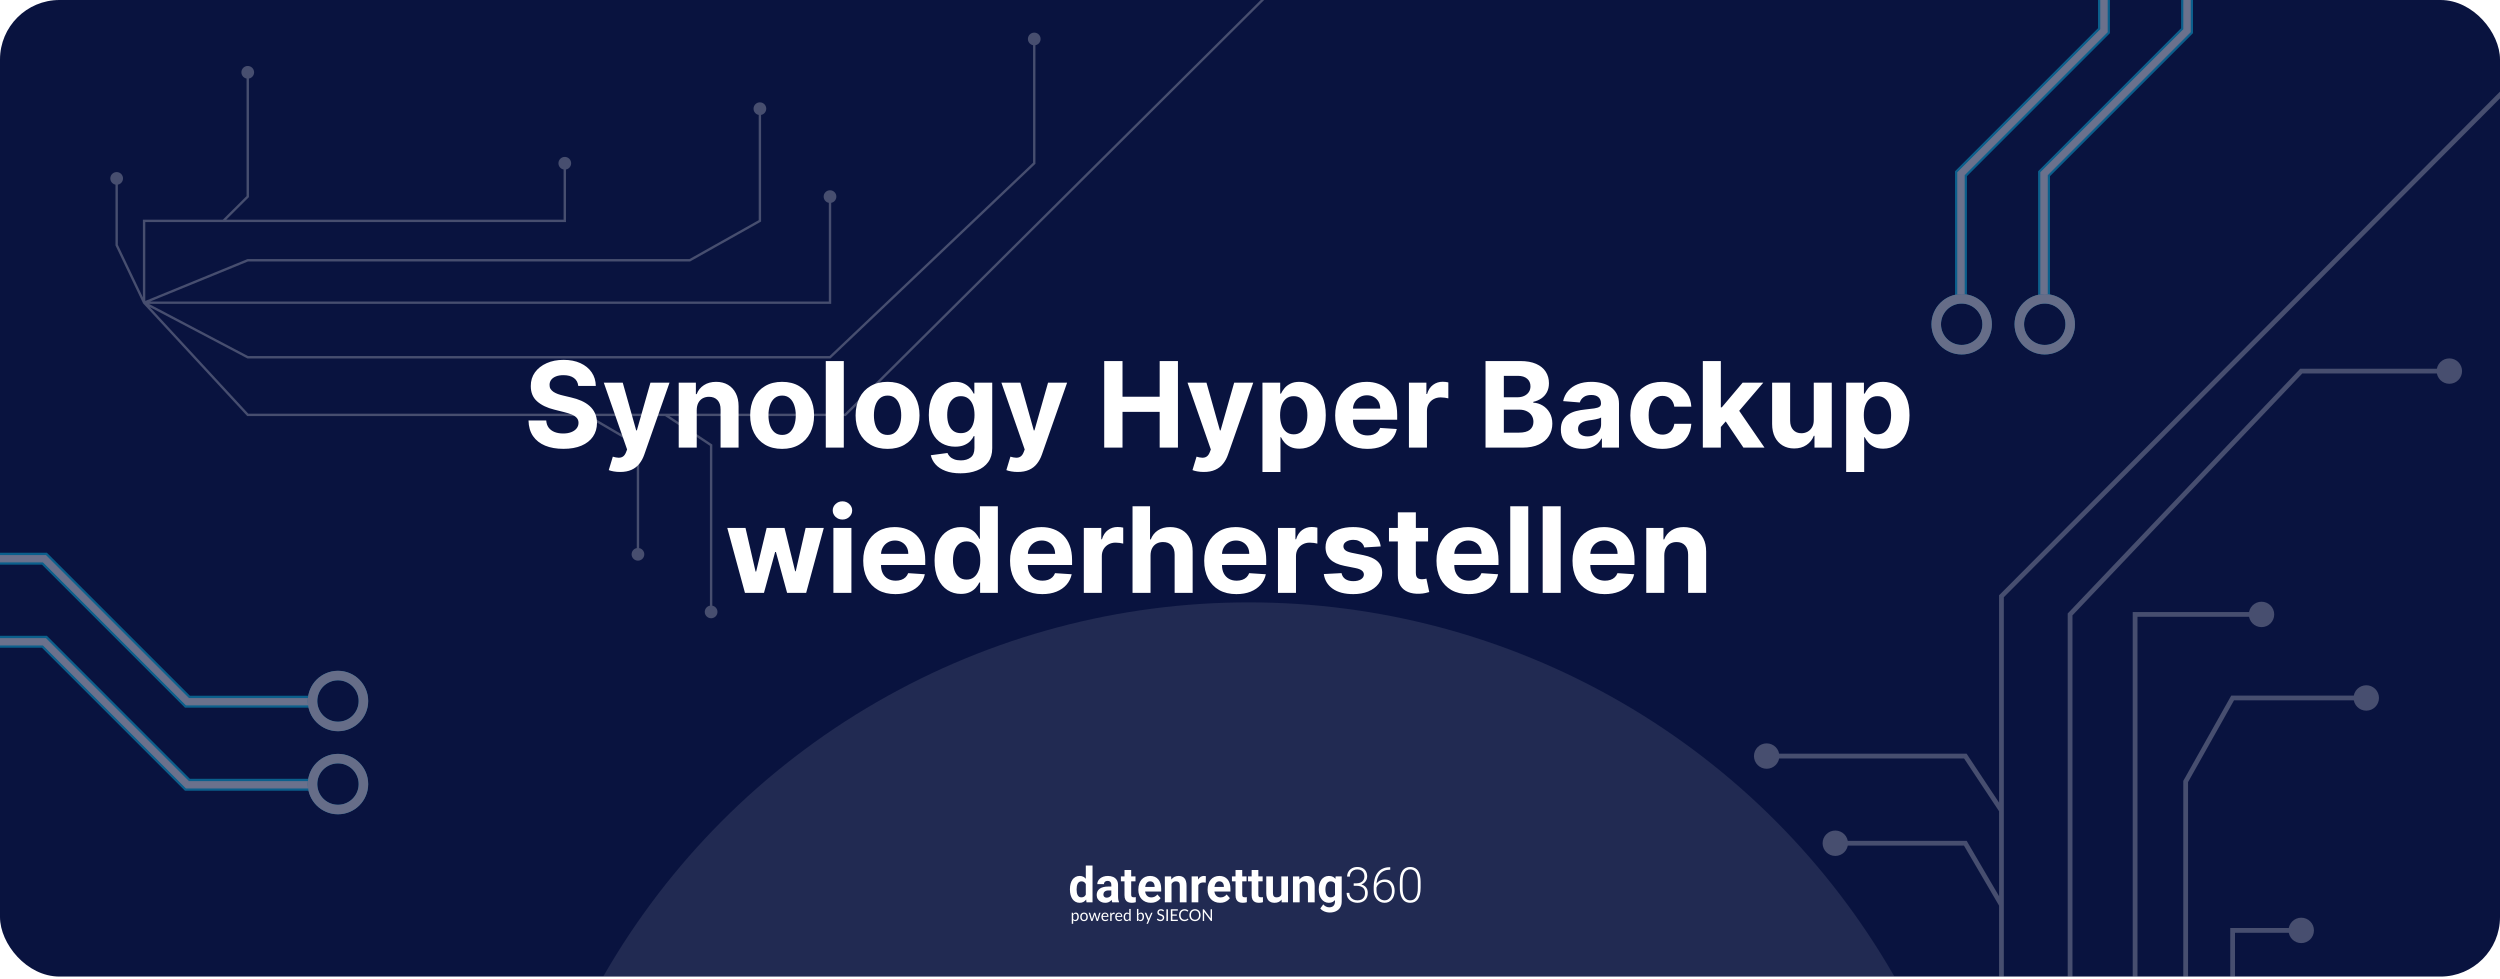 <svg width="1050" height="411" viewBox="0 0 1050 411" fill="none" xmlns="http://www.w3.org/2000/svg">
<g clip-path="url(#clip0_130_64)">
<rect width="1050" height="410.156" rx="25" fill="#09133F"/>
<g filter="url(#filter0_f_130_64)">
<circle cx="524.5" cy="565.5" r="312.5" fill="white" fill-opacity="0.1"/>
</g>
<path d="M242.87 162.094C242.728 160.662 242.119 159.549 241.042 158.756C239.964 157.963 238.503 157.567 236.656 157.567C235.401 157.567 234.342 157.744 233.478 158.099C232.614 158.443 231.951 158.922 231.489 159.538C231.039 160.153 230.814 160.852 230.814 161.633C230.791 162.284 230.927 162.852 231.223 163.337C231.531 163.823 231.951 164.243 232.483 164.598C233.016 164.941 233.632 165.243 234.33 165.504C235.028 165.752 235.774 165.965 236.567 166.143L239.834 166.924C241.42 167.279 242.876 167.753 244.202 168.344C245.528 168.936 246.676 169.664 247.647 170.528C248.617 171.393 249.369 172.411 249.902 173.582C250.446 174.754 250.724 176.098 250.736 177.613C250.724 179.838 250.156 181.768 249.032 183.401C247.919 185.023 246.309 186.284 244.202 187.183C242.107 188.071 239.58 188.515 236.62 188.515C233.685 188.515 231.128 188.065 228.95 187.165C226.784 186.266 225.091 184.934 223.872 183.17C222.665 181.395 222.031 179.199 221.972 176.583H229.412C229.495 177.802 229.844 178.82 230.459 179.637C231.087 180.442 231.921 181.052 232.963 181.466C234.016 181.868 235.206 182.07 236.532 182.07C237.834 182.07 238.964 181.88 239.923 181.501C240.894 181.123 241.645 180.596 242.178 179.921C242.711 179.246 242.977 178.471 242.977 177.595C242.977 176.778 242.734 176.092 242.249 175.536C241.776 174.979 241.077 174.506 240.154 174.115C239.242 173.724 238.124 173.369 236.798 173.05L232.839 172.055C229.773 171.31 227.352 170.144 225.576 168.558C223.801 166.971 222.919 164.835 222.931 162.148C222.919 159.946 223.505 158.022 224.689 156.377C225.884 154.732 227.524 153.447 229.607 152.524C231.69 151.601 234.058 151.139 236.709 151.139C239.408 151.139 241.764 151.601 243.776 152.524C245.8 153.447 247.374 154.732 248.499 156.377C249.624 158.022 250.204 159.928 250.239 162.094H242.87ZM260.435 198.227C259.476 198.227 258.577 198.15 257.736 197.996C256.908 197.854 256.221 197.671 255.677 197.446L257.381 191.8C258.269 192.072 259.068 192.22 259.778 192.244C260.5 192.267 261.122 192.102 261.643 191.746C262.175 191.391 262.607 190.788 262.939 189.935L263.383 188.781L253.599 160.727H261.554L267.2 180.756H267.484L273.184 160.727H281.192L270.592 190.947C270.083 192.415 269.39 193.694 268.514 194.783C267.65 195.884 266.555 196.73 265.229 197.322C263.904 197.925 262.306 198.227 260.435 198.227ZM292.626 172.233V188H285.062V160.727H292.271V165.539H292.591C293.195 163.953 294.207 162.698 295.627 161.775C297.047 160.84 298.77 160.372 300.794 160.372C302.688 160.372 304.339 160.786 305.748 161.615C307.156 162.444 308.251 163.627 309.033 165.166C309.814 166.693 310.204 168.516 310.204 170.635V188H302.641V171.984C302.652 170.315 302.226 169.013 301.362 168.078C300.498 167.131 299.308 166.658 297.793 166.658C296.775 166.658 295.876 166.877 295.094 167.315C294.325 167.753 293.721 168.392 293.283 169.232C292.857 170.061 292.638 171.061 292.626 172.233ZM328.488 188.533C325.73 188.533 323.345 187.947 321.333 186.775C319.332 185.591 317.788 183.946 316.699 181.839C315.61 179.72 315.065 177.264 315.065 174.47C315.065 171.653 315.61 169.191 316.699 167.084C317.788 164.965 319.332 163.32 321.333 162.148C323.345 160.964 325.73 160.372 328.488 160.372C331.246 160.372 333.626 160.964 335.626 162.148C337.638 163.32 339.189 164.965 340.278 167.084C341.367 169.191 341.912 171.653 341.912 174.47C341.912 177.264 341.367 179.72 340.278 181.839C339.189 183.946 337.638 185.591 335.626 186.775C333.626 187.947 331.246 188.533 328.488 188.533ZM328.524 182.673C329.779 182.673 330.826 182.318 331.667 181.608C332.507 180.886 333.14 179.903 333.566 178.661C334.004 177.418 334.223 176.003 334.223 174.417C334.223 172.831 334.004 171.416 333.566 170.173C333.14 168.93 332.507 167.948 331.667 167.226C330.826 166.504 329.779 166.143 328.524 166.143C327.257 166.143 326.192 166.504 325.328 167.226C324.476 167.948 323.83 168.93 323.392 170.173C322.966 171.416 322.753 172.831 322.753 174.417C322.753 176.003 322.966 177.418 323.392 178.661C323.83 179.903 324.476 180.886 325.328 181.608C326.192 182.318 327.257 182.673 328.524 182.673ZM354.394 151.636V188H346.83V151.636H354.394ZM372.775 188.533C370.017 188.533 367.632 187.947 365.62 186.775C363.619 185.591 362.075 183.946 360.986 181.839C359.897 179.72 359.352 177.264 359.352 174.47C359.352 171.653 359.897 169.191 360.986 167.084C362.075 164.965 363.619 163.32 365.62 162.148C367.632 160.964 370.017 160.372 372.775 160.372C375.534 160.372 377.913 160.964 379.913 162.148C381.926 163.32 383.476 164.965 384.565 167.084C385.654 169.191 386.199 171.653 386.199 174.47C386.199 177.264 385.654 179.72 384.565 181.839C383.476 183.946 381.926 185.591 379.913 186.775C377.913 187.947 375.534 188.533 372.775 188.533ZM372.811 182.673C374.066 182.673 375.113 182.318 375.954 181.608C376.794 180.886 377.427 179.903 377.854 178.661C378.292 177.418 378.511 176.003 378.511 174.417C378.511 172.831 378.292 171.416 377.854 170.173C377.427 168.93 376.794 167.948 375.954 167.226C375.113 166.504 374.066 166.143 372.811 166.143C371.544 166.143 370.479 166.504 369.615 167.226C368.763 167.948 368.118 168.93 367.68 170.173C367.253 171.416 367.04 172.831 367.04 174.417C367.04 176.003 367.253 177.418 367.68 178.661C368.118 179.903 368.763 180.886 369.615 181.608C370.479 182.318 371.544 182.673 372.811 182.673ZM403.404 198.795C400.954 198.795 398.853 198.458 397.101 197.783C395.361 197.121 393.976 196.215 392.946 195.067C391.916 193.919 391.247 192.628 390.94 191.196L397.935 190.255C398.148 190.799 398.486 191.308 398.947 191.782C399.409 192.255 400.019 192.634 400.776 192.918C401.546 193.214 402.481 193.362 403.582 193.362C405.227 193.362 406.582 192.96 407.648 192.155C408.725 191.362 409.263 190.03 409.263 188.16V183.17H408.944C408.612 183.928 408.115 184.644 407.452 185.319C406.789 185.994 405.937 186.544 404.896 186.97C403.854 187.396 402.611 187.609 401.167 187.609C399.119 187.609 397.255 187.136 395.574 186.189C393.905 185.23 392.573 183.768 391.579 181.803C390.596 179.826 390.105 177.329 390.105 174.31C390.105 171.221 390.608 168.64 391.614 166.569C392.62 164.497 393.958 162.947 395.627 161.917C397.308 160.887 399.149 160.372 401.149 160.372C402.676 160.372 403.954 160.633 404.984 161.153C406.014 161.662 406.843 162.302 407.47 163.071C408.109 163.829 408.601 164.574 408.944 165.308H409.228V160.727H416.739V188.266C416.739 190.586 416.17 192.528 415.034 194.09C413.898 195.653 412.323 196.825 410.311 197.606C408.311 198.399 406.008 198.795 403.404 198.795ZM403.564 181.928C404.783 181.928 405.813 181.626 406.653 181.022C407.506 180.406 408.157 179.531 408.606 178.394C409.068 177.246 409.299 175.873 409.299 174.275C409.299 172.677 409.074 171.292 408.624 170.12C408.174 168.936 407.523 168.019 406.671 167.368C405.819 166.717 404.783 166.391 403.564 166.391C402.321 166.391 401.273 166.729 400.421 167.403C399.569 168.066 398.924 168.99 398.486 170.173C398.048 171.357 397.829 172.724 397.829 174.275C397.829 175.849 398.048 177.21 398.486 178.359C398.936 179.495 399.581 180.377 400.421 181.004C401.273 181.62 402.321 181.928 403.564 181.928ZM427.427 198.227C426.469 198.227 425.569 198.15 424.729 197.996C423.9 197.854 423.213 197.671 422.669 197.446L424.373 191.8C425.261 192.072 426.06 192.22 426.771 192.244C427.493 192.267 428.114 192.102 428.635 191.746C429.168 191.391 429.6 190.788 429.931 189.935L430.375 188.781L420.592 160.727H428.546L434.192 180.756H434.476L440.176 160.727H448.184L437.584 190.947C437.075 192.415 436.382 193.694 435.506 194.783C434.642 195.884 433.547 196.73 432.222 197.322C430.896 197.925 429.298 198.227 427.427 198.227ZM463.769 188V151.636H471.457V166.64H487.064V151.636H494.735V188H487.064V172.979H471.457V188H463.769ZM505.601 198.227C504.642 198.227 503.743 198.15 502.902 197.996C502.074 197.854 501.387 197.671 500.843 197.446L502.547 191.8C503.435 192.072 504.234 192.22 504.944 192.244C505.666 192.267 506.288 192.102 506.809 191.746C507.341 191.391 507.773 190.788 508.105 189.935L508.549 188.781L498.765 160.727H506.72L512.366 180.756H512.65L518.35 160.727H526.358L515.758 190.947C515.249 192.415 514.556 193.694 513.68 194.783C512.816 195.884 511.721 196.73 510.395 197.322C509.07 197.925 507.472 198.227 505.601 198.227ZM530.228 198.227V160.727H537.686V165.308H538.023C538.355 164.574 538.834 163.829 539.461 163.071C540.101 162.302 540.929 161.662 541.947 161.153C542.977 160.633 544.255 160.372 545.782 160.372C547.771 160.372 549.606 160.893 551.287 161.935C552.968 162.964 554.311 164.521 555.317 166.604C556.323 168.676 556.826 171.274 556.826 174.399C556.826 177.441 556.335 180.01 555.353 182.105C554.382 184.188 553.056 185.769 551.375 186.846C549.706 187.911 547.836 188.444 545.765 188.444C544.297 188.444 543.048 188.201 542.018 187.716C541 187.231 540.166 186.621 539.515 185.887C538.864 185.141 538.366 184.39 538.023 183.632H537.792V198.227H530.228ZM537.633 174.364C537.633 175.985 537.857 177.4 538.307 178.607C538.757 179.815 539.408 180.756 540.26 181.43C541.113 182.093 542.148 182.425 543.368 182.425C544.599 182.425 545.64 182.087 546.493 181.413C547.345 180.726 547.99 179.779 548.428 178.572C548.878 177.353 549.103 175.95 549.103 174.364C549.103 172.789 548.884 171.404 548.446 170.209C548.008 169.013 547.363 168.078 546.51 167.403C545.658 166.729 544.611 166.391 543.368 166.391C542.137 166.391 541.095 166.717 540.243 167.368C539.402 168.019 538.757 168.942 538.307 170.138C537.857 171.333 537.633 172.742 537.633 174.364ZM574.298 188.533C571.493 188.533 569.078 187.964 567.054 186.828C565.041 185.68 563.491 184.058 562.402 181.963C561.313 179.856 560.768 177.364 560.768 174.488C560.768 171.683 561.313 169.22 562.402 167.102C563.491 164.983 565.024 163.331 567 162.148C568.989 160.964 571.321 160.372 573.996 160.372C575.795 160.372 577.47 160.662 579.021 161.242C580.584 161.81 581.945 162.669 583.105 163.817C584.277 164.965 585.188 166.409 585.839 168.149C586.49 169.877 586.816 171.902 586.816 174.222V176.299H563.787V171.612H579.696C579.696 170.522 579.459 169.558 578.986 168.717C578.512 167.877 577.855 167.22 577.015 166.746C576.186 166.261 575.221 166.018 574.12 166.018C572.972 166.018 571.954 166.285 571.066 166.817C570.191 167.338 569.504 168.043 569.007 168.93C568.51 169.806 568.255 170.783 568.243 171.86V176.317C568.243 177.666 568.492 178.832 568.989 179.815C569.498 180.797 570.214 181.555 571.138 182.087C572.061 182.62 573.156 182.886 574.422 182.886C575.263 182.886 576.032 182.768 576.731 182.531C577.429 182.295 578.027 181.939 578.524 181.466C579.021 180.992 579.4 180.412 579.66 179.726L586.656 180.188C586.301 181.868 585.573 183.336 584.472 184.591C583.383 185.834 581.974 186.804 580.246 187.503C578.53 188.189 576.547 188.533 574.298 188.533ZM591.752 188V160.727H599.085V165.486H599.369C599.866 163.793 600.701 162.515 601.873 161.651C603.044 160.775 604.394 160.337 605.921 160.337C606.3 160.337 606.708 160.36 607.146 160.408C607.584 160.455 607.969 160.52 608.3 160.603V167.315C607.945 167.208 607.454 167.113 606.826 167.031C606.199 166.948 605.625 166.906 605.104 166.906C603.991 166.906 602.997 167.149 602.121 167.634C601.257 168.108 600.571 168.771 600.062 169.623C599.564 170.475 599.316 171.458 599.316 172.57V188H591.752ZM623.925 188V151.636H638.485C641.16 151.636 643.391 152.033 645.179 152.826C646.966 153.619 648.31 154.72 649.209 156.129C650.109 157.525 650.559 159.135 650.559 160.958C650.559 162.379 650.275 163.627 649.706 164.705C649.138 165.77 648.357 166.646 647.363 167.332C646.38 168.007 645.256 168.487 643.989 168.771V169.126C645.374 169.185 646.67 169.576 647.878 170.298C649.097 171.02 650.085 172.032 650.843 173.334C651.6 174.624 651.979 176.163 651.979 177.95C651.979 179.88 651.5 181.602 650.541 183.117C649.594 184.621 648.191 185.81 646.333 186.686C644.474 187.562 642.184 188 639.461 188H623.925ZM631.613 181.714H637.881C640.024 181.714 641.586 181.306 642.569 180.489C643.551 179.661 644.042 178.56 644.042 177.187C644.042 176.181 643.8 175.293 643.314 174.523C642.829 173.754 642.137 173.15 641.237 172.712C640.349 172.274 639.29 172.055 638.059 172.055H631.613V181.714ZM631.613 166.853H637.313C638.366 166.853 639.302 166.67 640.118 166.303C640.947 165.924 641.598 165.391 642.071 164.705C642.557 164.018 642.799 163.195 642.799 162.237C642.799 160.923 642.332 159.863 641.397 159.058C640.473 158.253 639.16 157.851 637.455 157.851H631.613V166.853ZM664.617 188.515C662.877 188.515 661.326 188.213 659.965 187.609C658.603 186.994 657.526 186.088 656.733 184.893C655.952 183.685 655.561 182.182 655.561 180.383C655.561 178.868 655.84 177.595 656.396 176.565C656.952 175.536 657.71 174.707 658.669 174.08C659.627 173.452 660.716 172.979 661.936 172.659C663.167 172.339 664.457 172.115 665.806 171.984C667.393 171.819 668.671 171.665 669.642 171.523C670.612 171.369 671.317 171.144 671.755 170.848C672.193 170.552 672.411 170.114 672.411 169.534V169.428C672.411 168.303 672.056 167.433 671.346 166.817C670.648 166.202 669.653 165.894 668.363 165.894C667.002 165.894 665.919 166.196 665.114 166.8C664.309 167.392 663.776 168.137 663.516 169.037L656.52 168.469C656.875 166.812 657.574 165.379 658.615 164.172C659.657 162.953 661.001 162.018 662.646 161.366C664.303 160.704 666.221 160.372 668.399 160.372C669.914 160.372 671.364 160.55 672.749 160.905C674.146 161.26 675.383 161.81 676.46 162.556C677.549 163.302 678.407 164.261 679.034 165.433C679.662 166.593 679.975 167.983 679.975 169.605V188H672.802V184.218H672.589C672.151 185.07 671.565 185.822 670.831 186.473C670.097 187.112 669.215 187.615 668.186 187.982C667.156 188.337 665.966 188.515 664.617 188.515ZM666.783 183.295C667.896 183.295 668.878 183.076 669.73 182.638C670.583 182.188 671.251 181.584 671.737 180.827C672.222 180.069 672.465 179.211 672.465 178.252V175.358C672.228 175.512 671.902 175.654 671.488 175.784C671.086 175.902 670.63 176.015 670.121 176.121C669.612 176.216 669.103 176.305 668.594 176.388C668.085 176.459 667.623 176.524 667.209 176.583C666.321 176.713 665.546 176.92 664.883 177.205C664.22 177.489 663.705 177.873 663.338 178.359C662.971 178.832 662.788 179.424 662.788 180.134C662.788 181.164 663.161 181.951 663.907 182.496C664.664 183.028 665.623 183.295 666.783 183.295ZM698.166 188.533C695.373 188.533 692.97 187.941 690.957 186.757C688.957 185.562 687.418 183.904 686.341 181.786C685.275 179.667 684.743 177.228 684.743 174.47C684.743 171.677 685.281 169.226 686.359 167.119C687.448 165 688.992 163.349 690.993 162.165C692.993 160.97 695.373 160.372 698.131 160.372C700.51 160.372 702.593 160.804 704.381 161.668C706.168 162.532 707.583 163.746 708.624 165.308C709.666 166.871 710.24 168.705 710.347 170.812H703.209C703.007 169.451 702.475 168.356 701.611 167.528C700.758 166.687 699.64 166.267 698.255 166.267C697.083 166.267 696.059 166.587 695.183 167.226C694.319 167.853 693.644 168.771 693.159 169.978C692.674 171.185 692.431 172.647 692.431 174.364C692.431 176.104 692.668 177.583 693.141 178.803C693.627 180.022 694.307 180.951 695.183 181.59C696.059 182.229 697.083 182.549 698.255 182.549C699.119 182.549 699.894 182.371 700.581 182.016C701.279 181.661 701.853 181.146 702.303 180.472C702.765 179.785 703.067 178.962 703.209 178.004H710.347C710.228 180.087 709.66 181.922 708.642 183.508C707.636 185.082 706.245 186.313 704.469 187.201C702.694 188.089 700.593 188.533 698.166 188.533ZM722.043 180.152L722.061 171.079H723.162L731.897 160.727H740.58L728.843 174.435H727.05L722.043 180.152ZM715.189 188V151.636H722.753V188H715.189ZM732.235 188L724.209 176.121L729.252 170.777L741.095 188H732.235ZM761.78 176.388V160.727H769.344V188H762.082V183.046H761.798C761.182 184.644 760.159 185.929 758.726 186.899C757.306 187.87 755.572 188.355 753.524 188.355C751.701 188.355 750.097 187.941 748.712 187.112C747.327 186.284 746.244 185.106 745.463 183.579C744.693 182.052 744.303 180.223 744.291 178.092V160.727H751.855V176.743C751.867 178.353 752.299 179.625 753.151 180.56C754.003 181.496 755.146 181.963 756.578 181.963C757.489 181.963 758.342 181.756 759.135 181.342C759.928 180.915 760.567 180.288 761.052 179.46C761.549 178.631 761.792 177.607 761.78 176.388ZM775.394 198.227V160.727H782.852V165.308H783.189C783.521 164.574 784 163.829 784.627 163.071C785.267 162.302 786.095 161.662 787.113 161.153C788.143 160.633 789.421 160.372 790.948 160.372C792.937 160.372 794.772 160.893 796.453 161.935C798.134 162.964 799.477 164.521 800.483 166.604C801.489 168.676 801.992 171.274 801.992 174.399C801.992 177.441 801.501 180.01 800.519 182.105C799.548 184.188 798.222 185.769 796.541 186.846C794.872 187.911 793.002 188.444 790.931 188.444C789.463 188.444 788.214 188.201 787.184 187.716C786.166 187.231 785.332 186.621 784.681 185.887C784.03 185.141 783.532 184.39 783.189 183.632H782.958V198.227H775.394ZM782.799 174.364C782.799 175.985 783.023 177.4 783.473 178.607C783.923 179.815 784.574 180.756 785.426 181.43C786.279 182.093 787.314 182.425 788.534 182.425C789.765 182.425 790.806 182.087 791.659 181.413C792.511 180.726 793.156 179.779 793.594 178.572C794.044 177.353 794.269 175.95 794.269 174.364C794.269 172.789 794.05 171.404 793.612 170.209C793.174 169.013 792.529 168.078 791.676 167.403C790.824 166.729 789.777 166.391 788.534 166.391C787.303 166.391 786.261 166.717 785.409 167.368C784.568 168.019 783.923 168.942 783.473 170.138C783.023 171.333 782.799 172.742 782.799 174.364ZM312.879 249L305.457 221.727H313.11L317.336 240.051H317.584L321.988 221.727H329.498L333.973 239.945H334.203L338.358 221.727H345.993L338.589 249H330.581L325.894 231.848H325.556L320.869 249H312.879ZM350.028 249V221.727H357.592V249H350.028ZM353.828 218.212C352.703 218.212 351.739 217.839 350.934 217.093C350.141 216.335 349.744 215.43 349.744 214.376C349.744 213.335 350.141 212.441 350.934 211.695C351.739 210.938 352.703 210.559 353.828 210.559C354.952 210.559 355.911 210.938 356.704 211.695C357.509 212.441 357.912 213.335 357.912 214.376C357.912 215.43 357.509 216.335 356.704 217.093C355.911 217.839 354.952 218.212 353.828 218.212ZM376.08 249.533C373.275 249.533 370.86 248.964 368.836 247.828C366.824 246.68 365.273 245.058 364.184 242.963C363.095 240.856 362.55 238.364 362.55 235.488C362.55 232.683 363.095 230.22 364.184 228.102C365.273 225.983 366.806 224.331 368.783 223.148C370.771 221.964 373.103 221.372 375.778 221.372C377.578 221.372 379.253 221.662 380.803 222.242C382.366 222.81 383.727 223.669 384.887 224.817C386.059 225.965 386.97 227.409 387.621 229.149C388.272 230.877 388.598 232.902 388.598 235.222V237.299H365.569V232.612H381.478C381.478 231.522 381.241 230.558 380.768 229.717C380.294 228.877 379.637 228.22 378.797 227.746C377.968 227.261 377.004 227.018 375.903 227.018C374.754 227.018 373.737 227.285 372.849 227.817C371.973 228.338 371.286 229.043 370.789 229.93C370.292 230.806 370.037 231.783 370.026 232.86V237.317C370.026 238.666 370.274 239.832 370.771 240.815C371.28 241.797 371.996 242.555 372.92 243.087C373.843 243.62 374.938 243.886 376.205 243.886C377.045 243.886 377.814 243.768 378.513 243.531C379.211 243.295 379.809 242.939 380.306 242.466C380.803 241.992 381.182 241.412 381.442 240.726L388.438 241.188C388.083 242.868 387.355 244.336 386.254 245.591C385.165 246.834 383.757 247.804 382.028 248.503C380.312 249.189 378.329 249.533 376.08 249.533ZM403.584 249.444C401.512 249.444 399.636 248.911 397.955 247.846C396.286 246.769 394.96 245.188 393.978 243.105C393.007 241.01 392.522 238.441 392.522 235.399C392.522 232.274 393.025 229.676 394.031 227.604C395.037 225.521 396.375 223.964 398.044 222.935C399.725 221.893 401.566 221.372 403.566 221.372C405.093 221.372 406.366 221.633 407.384 222.153C408.413 222.662 409.242 223.302 409.869 224.071C410.509 224.829 410.994 225.574 411.325 226.308H411.556V212.636H419.102V249H411.645V244.632H411.325C410.97 245.39 410.467 246.141 409.816 246.887C409.177 247.621 408.342 248.231 407.312 248.716C406.295 249.201 405.052 249.444 403.584 249.444ZM405.981 243.425C407.2 243.425 408.23 243.093 409.07 242.43C409.923 241.756 410.574 240.815 411.023 239.607C411.485 238.4 411.716 236.985 411.716 235.364C411.716 233.742 411.491 232.333 411.041 231.138C410.591 229.942 409.94 229.019 409.088 228.368C408.236 227.717 407.2 227.391 405.981 227.391C404.738 227.391 403.69 227.729 402.838 228.403C401.986 229.078 401.341 230.013 400.903 231.209C400.465 232.404 400.246 233.789 400.246 235.364C400.246 236.95 400.465 238.353 400.903 239.572C401.353 240.779 401.998 241.726 402.838 242.413C403.69 243.087 404.738 243.425 405.981 243.425ZM437.75 249.533C434.945 249.533 432.53 248.964 430.506 247.828C428.494 246.68 426.943 245.058 425.854 242.963C424.765 240.856 424.22 238.364 424.22 235.488C424.22 232.683 424.765 230.22 425.854 228.102C426.943 225.983 428.476 224.331 430.453 223.148C432.441 221.964 434.773 221.372 437.448 221.372C439.248 221.372 440.923 221.662 442.473 222.242C444.036 222.81 445.397 223.669 446.557 224.817C447.729 225.965 448.64 227.409 449.291 229.149C449.942 230.877 450.268 232.902 450.268 235.222V237.299H427.239V232.612H443.148C443.148 231.522 442.911 230.558 442.438 229.717C441.964 228.877 441.307 228.22 440.467 227.746C439.638 227.261 438.673 227.018 437.573 227.018C436.424 227.018 435.406 227.285 434.519 227.817C433.643 228.338 432.956 229.043 432.459 229.93C431.962 230.806 431.707 231.783 431.695 232.86V237.317C431.695 238.666 431.944 239.832 432.441 240.815C432.95 241.797 433.666 242.555 434.59 243.087C435.513 243.62 436.608 243.886 437.874 243.886C438.715 243.886 439.484 243.768 440.183 243.531C440.881 243.295 441.479 242.939 441.976 242.466C442.473 241.992 442.852 241.412 443.112 240.726L450.108 241.188C449.753 242.868 449.025 244.336 447.924 245.591C446.835 246.834 445.427 247.804 443.698 248.503C441.982 249.189 439.999 249.533 437.75 249.533ZM455.204 249V221.727H462.537V226.486H462.821C463.318 224.793 464.153 223.515 465.325 222.651C466.497 221.775 467.846 221.337 469.373 221.337C469.752 221.337 470.16 221.36 470.598 221.408C471.036 221.455 471.421 221.52 471.752 221.603V228.315C471.397 228.208 470.906 228.113 470.279 228.031C469.651 227.948 469.077 227.906 468.556 227.906C467.444 227.906 466.449 228.149 465.573 228.634C464.709 229.108 464.023 229.771 463.514 230.623C463.017 231.475 462.768 232.458 462.768 233.57V249H455.204ZM483.227 233.233V249H475.663V212.636H483.014V226.539H483.333C483.949 224.929 484.943 223.669 486.316 222.757C487.69 221.834 489.412 221.372 491.483 221.372C493.377 221.372 495.029 221.786 496.437 222.615C497.858 223.432 498.958 224.61 499.74 226.148C500.533 227.675 500.923 229.504 500.912 231.635V249H493.348V232.984C493.359 231.304 492.933 229.996 492.069 229.06C491.217 228.125 490.021 227.658 488.483 227.658C487.453 227.658 486.541 227.877 485.748 228.315C484.967 228.753 484.351 229.392 483.902 230.232C483.464 231.061 483.239 232.061 483.227 233.233ZM519.293 249.533C516.488 249.533 514.073 248.964 512.049 247.828C510.037 246.68 508.486 245.058 507.397 242.963C506.308 240.856 505.763 238.364 505.763 235.488C505.763 232.683 506.308 230.22 507.397 228.102C508.486 225.983 510.019 224.331 511.996 223.148C513.984 221.964 516.316 221.372 518.991 221.372C520.791 221.372 522.465 221.662 524.016 222.242C525.579 222.81 526.94 223.669 528.1 224.817C529.272 225.965 530.183 227.409 530.834 229.149C531.485 230.877 531.811 232.902 531.811 235.222V237.299H508.782V232.612H524.691C524.691 231.522 524.454 230.558 523.981 229.717C523.507 228.877 522.85 228.22 522.01 227.746C521.181 227.261 520.216 227.018 519.116 227.018C517.967 227.018 516.949 227.285 516.062 227.817C515.186 228.338 514.499 229.043 514.002 229.93C513.505 230.806 513.25 231.783 513.238 232.86V237.317C513.238 238.666 513.487 239.832 513.984 240.815C514.493 241.797 515.209 242.555 516.133 243.087C517.056 243.62 518.151 243.886 519.417 243.886C520.258 243.886 521.027 243.768 521.726 243.531C522.424 243.295 523.022 242.939 523.519 242.466C524.016 241.992 524.395 241.412 524.655 240.726L531.651 241.188C531.296 242.868 530.568 244.336 529.467 245.591C528.378 246.834 526.97 247.804 525.241 248.503C523.525 249.189 521.542 249.533 519.293 249.533ZM536.747 249V221.727H544.08V226.486H544.364C544.861 224.793 545.696 223.515 546.868 222.651C548.04 221.775 549.389 221.337 550.916 221.337C551.295 221.337 551.703 221.36 552.141 221.408C552.579 221.455 552.964 221.52 553.295 221.603V228.315C552.94 228.208 552.449 228.113 551.822 228.031C551.194 227.948 550.62 227.906 550.099 227.906C548.987 227.906 547.992 228.149 547.116 228.634C546.252 229.108 545.566 229.771 545.057 230.623C544.559 231.475 544.311 232.458 544.311 233.57V249H536.747ZM579.898 229.504L572.973 229.93C572.855 229.339 572.6 228.806 572.21 228.332C571.819 227.847 571.304 227.462 570.665 227.178C570.037 226.882 569.286 226.734 568.41 226.734C567.238 226.734 566.25 226.983 565.445 227.48C564.64 227.965 564.237 228.616 564.237 229.433C564.237 230.084 564.498 230.635 565.018 231.085C565.539 231.534 566.433 231.895 567.7 232.168L572.636 233.162C575.287 233.706 577.264 234.582 578.566 235.79C579.868 236.997 580.519 238.583 580.519 240.548C580.519 242.336 579.992 243.904 578.939 245.254C577.897 246.603 576.465 247.656 574.642 248.414C572.831 249.16 570.742 249.533 568.374 249.533C564.764 249.533 561.888 248.781 559.745 247.278C557.614 245.763 556.366 243.703 555.999 241.099L563.438 240.708C563.663 241.809 564.208 242.649 565.072 243.229C565.936 243.798 567.043 244.082 568.392 244.082C569.718 244.082 570.783 243.827 571.588 243.318C572.405 242.797 572.819 242.129 572.831 241.312C572.819 240.625 572.529 240.063 571.961 239.625C571.393 239.175 570.517 238.832 569.333 238.595L564.61 237.654C561.947 237.121 559.964 236.198 558.662 234.884C557.372 233.57 556.727 231.895 556.727 229.859C556.727 228.107 557.2 226.598 558.147 225.332C559.106 224.065 560.449 223.089 562.178 222.402C563.918 221.715 565.954 221.372 568.286 221.372C571.73 221.372 574.441 222.1 576.418 223.556C578.406 225.012 579.566 226.995 579.898 229.504ZM599.789 221.727V227.409H583.365V221.727H599.789ZM587.093 215.193H594.657V240.619C594.657 241.318 594.764 241.862 594.977 242.253C595.19 242.632 595.486 242.898 595.865 243.052C596.255 243.206 596.705 243.283 597.214 243.283C597.569 243.283 597.924 243.253 598.279 243.194C598.634 243.123 598.907 243.07 599.096 243.034L600.286 248.663C599.907 248.781 599.374 248.917 598.688 249.071C598.001 249.237 597.167 249.337 596.184 249.373C594.361 249.444 592.763 249.201 591.39 248.645C590.029 248.089 588.969 247.224 588.212 246.053C587.454 244.881 587.081 243.401 587.093 241.614V215.193ZM616.852 249.533C614.046 249.533 611.632 248.964 609.607 247.828C607.595 246.68 606.044 245.058 604.955 242.963C603.866 240.856 603.322 238.364 603.322 235.488C603.322 232.683 603.866 230.22 604.955 228.102C606.044 225.983 607.577 224.331 609.554 223.148C611.543 221.964 613.875 221.372 616.55 221.372C618.349 221.372 620.024 221.662 621.575 222.242C623.137 222.81 624.499 223.669 625.659 224.817C626.83 225.965 627.742 227.409 628.393 229.149C629.044 230.877 629.369 232.902 629.369 235.222V237.299H606.34V232.612H622.249C622.249 231.522 622.013 230.558 621.539 229.717C621.066 228.877 620.409 228.22 619.568 227.746C618.74 227.261 617.775 227.018 616.674 227.018C615.526 227.018 614.508 227.285 613.62 227.817C612.744 228.338 612.058 229.043 611.561 229.93C611.063 230.806 610.809 231.783 610.797 232.86V237.317C610.797 238.666 611.046 239.832 611.543 240.815C612.052 241.797 612.768 242.555 613.691 243.087C614.615 243.62 615.709 243.886 616.976 243.886C617.816 243.886 618.586 243.768 619.284 243.531C619.983 243.295 620.58 242.939 621.078 242.466C621.575 241.992 621.954 241.412 622.214 240.726L629.21 241.188C628.855 242.868 628.127 244.336 627.026 245.591C625.937 246.834 624.528 247.804 622.8 248.503C621.084 249.189 619.101 249.533 616.852 249.533ZM641.869 212.636V249H634.306V212.636H641.869ZM655.493 212.636V249H647.929V212.636H655.493ZM673.981 249.533C671.175 249.533 668.76 248.964 666.736 247.828C664.724 246.68 663.173 245.058 662.084 242.963C660.995 240.856 660.451 238.364 660.451 235.488C660.451 232.683 660.995 230.22 662.084 228.102C663.173 225.983 664.706 224.331 666.683 223.148C668.672 221.964 671.004 221.372 673.679 221.372C675.478 221.372 677.153 221.662 678.704 222.242C680.266 222.81 681.627 223.669 682.787 224.817C683.959 225.965 684.871 227.409 685.522 229.149C686.173 230.877 686.498 232.902 686.498 235.222V237.299H663.469V232.612H679.378C679.378 231.522 679.142 230.558 678.668 229.717C678.195 228.877 677.538 228.22 676.697 227.746C675.869 227.261 674.904 227.018 673.803 227.018C672.655 227.018 671.637 227.285 670.749 227.817C669.873 228.338 669.187 229.043 668.689 229.93C668.192 230.806 667.938 231.783 667.926 232.86V237.317C667.926 238.666 668.175 239.832 668.672 240.815C669.181 241.797 669.897 242.555 670.82 243.087C671.743 243.62 672.838 243.886 674.105 243.886C674.945 243.886 675.715 243.768 676.413 243.531C677.112 243.295 677.709 242.939 678.206 242.466C678.704 241.992 679.082 241.412 679.343 240.726L686.339 241.188C685.983 242.868 685.256 244.336 684.155 245.591C683.066 246.834 681.657 247.804 679.929 248.503C678.212 249.189 676.23 249.533 673.981 249.533ZM698.998 233.233V249H691.434V221.727H698.643V226.539H698.963C699.567 224.953 700.579 223.698 701.999 222.775C703.42 221.84 705.142 221.372 707.166 221.372C709.06 221.372 710.711 221.786 712.12 222.615C713.528 223.444 714.623 224.627 715.405 226.166C716.186 227.693 716.577 229.516 716.577 231.635V249H709.013V232.984C709.024 231.315 708.598 230.013 707.734 229.078C706.87 228.131 705.68 227.658 704.165 227.658C703.147 227.658 702.248 227.877 701.466 228.315C700.697 228.753 700.093 229.392 699.655 230.232C699.229 231.061 699.01 232.061 698.998 233.233Z" fill="white"/>
<g opacity="0.4">
<g filter="url(#filter1_f_130_64)">
<path d="M872.867 -80L883.669 -69.198L883.669 12.896L823.611 72.955L823.611 126.965" stroke="#0FD1FF" stroke-width="5"/>
</g>
<path d="M872.867 -80L883.669 -69.198L883.669 12.896L823.611 72.955L823.611 126.965" stroke="white" stroke-opacity="0.7" stroke-width="3"/>
<g filter="url(#filter2_f_130_64)">
<path d="M872.867 -80L883.669 -69.198L883.669 12.896L823.611 72.955L823.611 126.965" stroke="white" stroke-opacity="0.9" stroke-width="3"/>
</g>
<path d="M872.867 -80L883.669 -69.198L883.669 12.896L823.611 72.955L823.611 126.965" stroke="white" stroke-width="2"/>
<g filter="url(#filter3_f_130_64)">
<circle cx="823.904" cy="136.188" r="10.688" transform="rotate(90 823.904 136.188)" stroke="#0FD1FF" stroke-width="4"/>
</g>
<circle cx="823.904" cy="136.188" r="10.688" transform="rotate(90 823.904 136.188)" stroke="#F3F4F6" stroke-width="4"/>
<g filter="url(#filter4_f_130_64)">
<path d="M907.758 -80L918.56 -69.198L918.56 12.896L858.501 72.955L858.501 126.965" stroke="#0FD1FF" stroke-width="5"/>
</g>
<path d="M907.758 -80L918.56 -69.198L918.56 12.896L858.501 72.955L858.501 126.965" stroke="white" stroke-opacity="0.7" stroke-width="3"/>
<g filter="url(#filter5_f_130_64)">
<path d="M907.758 -80L918.56 -69.198L918.56 12.896L858.501 72.955L858.501 126.965" stroke="white" stroke-opacity="0.9" stroke-width="3"/>
</g>
<path d="M907.758 -80L918.56 -69.198L918.56 12.896L858.501 72.955L858.501 126.965" stroke="white" stroke-width="2"/>
<g filter="url(#filter6_f_130_64)">
<circle cx="858.794" cy="136.188" r="10.688" transform="rotate(90 858.794 136.188)" stroke="#0FD1FF" stroke-width="4"/>
</g>
<circle cx="858.794" cy="136.188" r="10.688" transform="rotate(90 858.794 136.188)" stroke="#F3F4F6" stroke-width="4"/>
<g filter="url(#filter7_f_130_64)">
<path d="M-74.237 280.349L-63.435 269.547L18.659 269.547L78.718 329.606L132.728 329.606" stroke="#0FD1FF" stroke-width="5"/>
</g>
<path d="M-74.237 280.349L-63.435 269.547L18.659 269.547L78.718 329.606L132.728 329.606" stroke="white" stroke-opacity="0.7" stroke-width="3"/>
<g filter="url(#filter8_f_130_64)">
<path d="M-74.237 280.349L-63.435 269.547L18.659 269.547L78.718 329.606L132.728 329.606" stroke="white" stroke-opacity="0.9" stroke-width="3"/>
</g>
<path d="M-74.237 280.349L-63.435 269.547L18.659 269.547L78.718 329.606L132.728 329.606" stroke="white" stroke-width="2"/>
<g filter="url(#filter9_f_130_64)">
<circle cx="141.95" cy="329.313" r="10.688" stroke="#0FD1FF" stroke-width="4"/>
</g>
<circle cx="141.95" cy="329.313" r="10.688" stroke="#F3F4F6" stroke-width="4"/>
<g filter="url(#filter10_f_130_64)">
<path d="M-74.237 245.458L-63.435 234.656L18.659 234.656L78.718 294.715L132.728 294.715" stroke="#0FD1FF" stroke-width="5"/>
</g>
<path d="M-74.237 245.458L-63.435 234.656L18.659 234.656L78.718 294.715L132.728 294.715" stroke="white" stroke-opacity="0.7" stroke-width="3"/>
<g filter="url(#filter11_f_130_64)">
<path d="M-74.237 245.458L-63.435 234.656L18.659 234.656L78.718 294.715L132.728 294.715" stroke="white" stroke-opacity="0.9" stroke-width="3"/>
</g>
<path d="M-74.237 245.458L-63.435 234.656L18.659 234.656L78.718 294.715L132.728 294.715" stroke="white" stroke-width="2"/>
<g filter="url(#filter12_f_130_64)">
<circle cx="141.95" cy="294.422" r="10.688" stroke="#0FD1FF" stroke-width="4"/>
</g>
<circle cx="141.95" cy="294.422" r="10.688" stroke="#F3F4F6" stroke-width="4"/>
</g>
<path d="M60.523 127.137L60.156 127.476L60.104 127.42L60.072 127.352L60.523 127.137ZM49 102.946L48.549 103.161L48.5 103.059L48.5 102.946L49 102.946ZM49 77.603C47.527 77.603 46.333 76.409 46.333 74.937C46.333 73.464 47.527 72.27 49 72.27C50.473 72.27 51.667 73.464 51.667 74.937C51.667 76.409 50.473 77.603 49 77.603ZM60.523 92.761L60.023 92.761L60.023 92.261L60.523 92.261L60.523 92.761ZM104.055 82.576L104.555 82.576L104.555 82.784L104.408 82.93L104.055 82.576ZM104.055 33.042C102.582 33.042 101.389 31.848 101.389 30.376C101.389 28.903 102.582 27.709 104.055 27.709C105.528 27.709 106.722 28.903 106.722 30.376C106.722 31.848 105.528 33.042 104.055 33.042ZM237.212 92.761L237.712 92.761L237.712 93.261L237.212 93.261L237.212 92.761ZM237.212 71.237C235.739 71.237 234.545 70.043 234.545 68.571C234.545 67.098 235.739 65.904 237.212 65.904C238.685 65.904 239.879 67.098 239.879 68.571C239.879 70.043 238.685 71.237 237.212 71.237ZM104.055 109.312L103.866 108.849L103.957 108.812L104.055 108.812L104.055 109.312ZM289.706 109.312L289.951 109.748L289.837 109.812L289.706 109.812L289.706 109.312ZM319.155 92.761L319.655 92.761L319.655 93.053L319.4 93.197L319.155 92.761ZM319.155 48.32C317.682 48.32 316.488 47.126 316.488 45.654C316.488 44.181 317.682 42.987 319.155 42.987C320.627 42.987 321.821 44.181 321.821 45.654C321.821 47.126 320.627 48.32 319.155 48.32ZM348.603 127.137L349.103 127.137L349.103 127.637L348.603 127.637L348.603 127.137ZM348.603 85.242C347.13 85.242 345.936 84.048 345.936 82.576C345.936 81.103 347.13 79.909 348.603 79.909C350.075 79.909 351.269 81.103 351.269 82.576C351.269 84.048 350.075 85.242 348.603 85.242ZM104.055 150.054L104.055 150.554L103.932 150.554L103.822 150.496L104.055 150.054ZM348.603 150.054L348.947 150.416L348.802 150.554L348.603 150.554L348.603 150.054ZM434.386 68.571L434.886 68.571L434.886 68.785L434.731 68.933L434.386 68.571ZM434.386 19.037C432.914 19.037 431.72 17.843 431.72 16.371C431.72 14.898 432.914 13.704 434.386 13.704C435.859 13.704 437.053 14.898 437.053 16.371C437.053 17.843 435.859 19.037 434.386 19.037ZM104.055 174.244L104.055 174.744L103.836 174.744L103.688 174.583L104.055 174.244ZM267.94 186.976L268.193 186.544L268.44 186.689L268.44 186.976L267.94 186.976ZM267.94 235.476C266.468 235.476 265.274 234.283 265.274 232.81C265.274 231.337 266.468 230.143 267.94 230.143C269.413 230.143 270.607 231.337 270.607 232.81C270.607 234.283 269.413 235.476 267.94 235.476ZM298.669 186.976L298.945 186.559L299.169 186.707L299.169 186.976L298.669 186.976ZM298.669 259.667C297.196 259.667 296.002 258.473 296.002 257C296.002 255.527 297.196 254.333 298.669 254.333C300.142 254.333 301.336 255.527 301.336 257C301.336 258.473 300.142 259.667 298.669 259.667ZM355.004 174.244L355.357 174.598L355.211 174.744L355.004 174.744L355.004 174.244ZM534.254 -4L533.901 -4.355L534.048 -4.5L534.254 -4.5L534.254 -4ZM629 -1.333C627.527 -1.333 626.333 -2.527 626.333 -4C626.333 -5.473 627.527 -6.667 629 -6.667C630.473 -6.667 631.667 -5.473 631.667 -4C631.667 -2.527 630.473 -1.333 629 -1.333ZM60.523 127.137L60.072 127.352C57.822 122.628 54.941 116.581 52.623 111.714C51.464 109.281 50.445 107.142 49.716 105.613C49.352 104.848 49.06 104.235 48.859 103.813C48.759 103.603 48.681 103.44 48.629 103.329C48.602 103.274 48.582 103.232 48.569 103.204C48.562 103.19 48.557 103.179 48.554 103.172C48.552 103.169 48.551 103.166 48.55 103.164C48.55 103.163 48.549 103.162 48.549 103.162C48.549 103.162 48.549 103.162 48.549 103.162C48.549 103.161 48.549 103.161 49 102.946C49.451 102.731 49.451 102.731 49.452 102.731C49.452 102.732 49.452 102.732 49.452 102.732C49.452 102.733 49.452 102.733 49.453 102.734C49.453 102.736 49.455 102.738 49.456 102.742C49.46 102.749 49.465 102.76 49.472 102.774C49.485 102.802 49.505 102.844 49.531 102.899C49.584 103.009 49.662 103.172 49.762 103.383C49.963 103.805 50.255 104.418 50.619 105.183C51.348 106.712 52.366 108.851 53.526 111.284C55.844 116.151 58.725 122.198 60.975 126.922L60.523 127.137ZM49 102.946L48.5 102.946L48.5 74.937L49 74.937L49.5 74.937L49.5 102.946L49 102.946ZM60.523 127.137L60.023 127.137L60.023 92.761L60.523 92.761L61.023 92.761L61.023 127.137L60.523 127.137ZM60.523 92.761L60.523 92.261L93.812 92.261L93.812 92.761L93.812 93.261L60.523 93.261L60.523 92.761ZM93.812 92.761L93.46 92.406L103.703 82.221L104.055 82.576L104.408 82.93L94.165 93.115L93.812 92.761ZM104.055 82.576L103.555 82.576L103.555 30.376L104.055 30.376L104.555 30.376L104.555 82.576L104.055 82.576ZM93.812 92.761L93.812 92.261L237.212 92.261L237.212 92.761L237.212 93.261L93.812 93.261L93.812 92.761ZM237.212 92.761L236.712 92.761L236.712 68.571L237.212 68.571L237.712 68.571L237.712 92.761L237.212 92.761ZM60.523 127.137L60.334 126.674L103.866 108.849L104.055 109.312L104.245 109.775L60.713 127.599L60.523 127.137ZM104.055 109.312L104.055 108.812L289.706 108.812L289.706 109.312L289.706 109.812L104.055 109.812L104.055 109.312ZM289.706 109.312L289.461 108.876L318.91 92.325L319.155 92.761L319.4 93.197L289.951 109.748L289.706 109.312ZM319.155 92.761L318.655 92.761L318.655 45.654L319.155 45.654L319.655 45.654L319.655 92.761L319.155 92.761ZM60.523 127.137L60.523 126.637L348.603 126.637L348.603 127.137L348.603 127.637L60.523 127.637L60.523 127.137ZM348.603 127.137L348.103 127.137L348.103 82.576L348.603 82.576L349.103 82.576L349.103 127.137L348.603 127.137ZM60.523 127.137L60.756 126.694L104.288 149.611L104.055 150.054L103.822 150.496L60.29 127.579L60.523 127.137ZM104.055 150.054L104.055 149.554L348.603 149.554L348.603 150.054L348.603 150.554L104.055 150.554L104.055 150.054ZM348.603 150.054L348.258 149.691L434.042 68.208L434.386 68.571L434.731 68.933L348.947 150.416L348.603 150.054ZM434.386 68.571L433.886 68.571L433.886 16.371L434.386 16.371L434.886 16.371L434.886 68.571L434.386 68.571ZM60.523 127.137L60.89 126.797L104.422 173.905L104.055 174.244L103.688 174.583L60.156 127.476L60.523 127.137ZM104.055 174.244L104.055 173.744L246.174 173.744L246.174 174.244L246.174 174.744L104.055 174.744L104.055 174.244ZM246.174 174.244L246.427 173.812L268.193 186.544L267.94 186.976L267.688 187.407L245.922 174.675L246.174 174.244ZM267.94 186.976L268.44 186.976L268.44 232.81L267.94 232.81L267.44 232.81L267.44 186.976L267.94 186.976ZM246.174 174.244L246.174 173.744L279.464 173.744L279.464 174.244L279.464 174.744L246.174 174.744L246.174 174.244ZM279.464 174.244L279.74 173.827L298.945 186.559L298.669 186.976L298.393 187.392L279.187 174.661L279.464 174.244ZM298.669 186.976L299.169 186.976L299.169 257L298.669 257L298.169 257L298.169 186.976L298.669 186.976ZM279.464 174.244L279.464 173.744L355.004 173.744L355.004 174.244L355.004 174.744L279.464 174.744L279.464 174.244ZM355.004 174.244L354.652 173.889L533.901 -4.355L534.254 -4L534.606 -3.645L355.357 174.598L355.004 174.244ZM534.254 -4L534.254 -4.5L629 -4.5L629 -4L629 -3.5L534.254 -3.5L534.254 -4Z" fill="white" fill-opacity="0.25"/>
<path d="M896.741 601.272L896.063 602.006L896.174 602.109L896.311 602.174L896.741 601.272ZM925.566 615L925.136 615.903L925.34 616L925.566 616L925.566 615ZM953.608 615C953.608 617.946 955.996 620.333 958.941 620.333C961.887 620.333 964.275 617.946 964.275 615C964.275 612.055 961.887 609.667 958.941 609.667C955.996 609.667 953.608 612.055 953.608 615ZM937.702 601.272L937.702 602.272L938.702 602.272L938.702 601.272L937.702 601.272ZM949.839 549.408L949.839 548.408L949.423 548.408L949.13 548.703L949.839 549.408ZM1006.71 549.408C1006.71 552.354 1009.09 554.742 1012.04 554.742C1014.98 554.742 1017.37 552.354 1017.37 549.408C1017.37 546.463 1014.98 544.075 1012.04 544.075C1009.09 544.075 1006.71 546.463 1006.71 549.408ZM937.702 390.768L937.702 389.768L936.702 389.768L936.702 390.768L937.702 390.768ZM961.194 390.768C961.194 393.714 963.581 396.102 966.527 396.102C969.472 396.102 971.86 393.714 971.86 390.768C971.86 387.823 969.472 385.435 966.527 385.435C963.581 385.435 961.194 387.823 961.194 390.768ZM917.98 549.408L918.906 549.787L918.98 549.605L918.98 549.408L917.98 549.408ZM917.98 328.227L917.109 327.737L916.98 327.966L916.98 328.227L917.98 328.227ZM937.702 293.144L937.702 292.144L937.117 292.144L936.831 292.653L937.702 293.144ZM988.501 293.144C988.501 296.089 990.889 298.477 993.834 298.477C996.78 298.477 999.168 296.089 999.168 293.144C999.168 290.198 996.78 287.81 993.834 287.81C990.889 287.81 988.501 290.198 988.501 293.144ZM896.741 258.06L896.741 257.06L895.741 257.06L895.741 258.06L896.741 258.06ZM944.506 258.06C944.506 261.005 946.894 263.393 949.839 263.393C952.785 263.393 955.172 261.005 955.172 258.06C955.172 255.114 952.785 252.726 949.839 252.726C946.894 252.726 944.506 255.114 944.506 258.06ZM869.434 549.408L868.434 549.408L868.434 549.656L868.549 549.874L869.434 549.408ZM869.434 258.06L868.709 257.371L868.434 257.66L868.434 258.06L869.434 258.06ZM966.527 155.859L966.527 154.859L966.098 154.859L965.802 155.17L966.527 155.859ZM1023.39 155.859C1023.39 158.804 1025.78 161.192 1028.73 161.192C1031.67 161.192 1034.06 158.804 1034.06 155.859C1034.06 152.913 1031.67 150.525 1028.73 150.525C1025.78 150.525 1023.39 152.913 1023.39 155.859ZM840.61 549.408L839.61 549.408L839.61 549.846L839.931 550.143L840.61 549.408ZM825.439 354.159L826.302 353.654L826.013 353.159L825.439 353.159L825.439 354.159ZM765.491 354.159C765.491 357.104 767.879 359.492 770.824 359.492C773.77 359.492 776.158 357.104 776.158 354.159C776.158 351.213 773.77 348.826 770.824 348.826C767.879 348.826 765.491 351.213 765.491 354.159ZM825.439 317.55L826.272 316.997L825.976 316.55L825.439 316.55L825.439 317.55ZM736.667 317.55C736.667 320.495 739.054 322.883 742 322.883C744.945 322.883 747.333 320.495 747.333 317.55C747.333 314.604 744.945 312.216 742 312.216C739.054 312.216 736.667 314.604 736.667 317.55ZM840.61 250.433L839.901 249.728L839.61 250.02L839.61 250.433L840.61 250.433ZM1053 36.879L1053.71 37.584L1054 37.291L1054 36.879L1053 36.879ZM1047.67 -76C1047.67 -73.055 1050.05 -70.667 1053 -70.667C1055.95 -70.667 1058.33 -73.055 1058.33 -76C1058.33 -78.945 1055.95 -81.333 1053 -81.333C1050.05 -81.333 1047.67 -78.945 1047.67 -76ZM896.311 602.174C901.94 604.855 909.146 608.287 914.945 611.049C917.844 612.43 920.392 613.644 922.215 614.512C923.126 614.946 923.857 615.294 924.359 615.533C924.61 615.652 924.804 615.745 924.936 615.808C925.001 615.839 925.052 615.863 925.085 615.879C925.099 615.885 925.117 615.894 925.123 615.897C925.127 615.899 925.126 615.898 925.129 615.899C925.13 615.9 925.131 615.901 925.133 615.901C925.133 615.902 925.134 615.902 925.134 615.902C925.134 615.902 925.135 615.902 925.135 615.902C925.135 615.903 925.135 615.903 925.136 615.903C925.136 615.903 925.136 615.903 925.566 615C925.996 614.097 925.996 614.097 925.996 614.097C925.995 614.097 925.995 614.097 925.995 614.097C925.995 614.097 925.994 614.096 925.993 614.096C925.99 614.094 925.988 614.093 925.983 614.091C925.974 614.087 925.963 614.081 925.945 614.073C925.912 614.057 925.861 614.033 925.796 614.002C925.664 613.939 925.47 613.847 925.219 613.727C924.717 613.488 923.986 613.14 923.075 612.706C921.252 611.838 918.704 610.624 915.805 609.243C910.006 606.481 902.8 603.049 897.171 600.369L896.311 602.174ZM925.566 616L958.941 616L958.941 614L925.566 614L925.566 616ZM896.741 602.272L937.702 602.272L937.702 600.272L896.741 600.272L896.741 602.272ZM938.702 601.272L938.702 561.612L936.702 561.612L936.702 601.272L938.702 601.272ZM938.411 562.317L950.548 550.114L949.13 548.703L936.993 560.906L938.411 562.317ZM949.839 550.408L1012.04 550.408L1012.04 548.408L949.839 548.408L949.839 550.408ZM938.702 561.612L938.702 390.768L936.702 390.768L936.702 561.612L938.702 561.612ZM937.702 391.768L966.527 391.768L966.527 389.768L937.702 389.768L937.702 391.768ZM897.667 601.651L918.906 549.787L917.055 549.029L895.816 600.893L897.667 601.651ZM918.98 549.408L918.98 328.227L916.98 328.227L916.98 549.408L918.98 549.408ZM918.852 328.717L938.574 293.634L936.831 292.653L917.109 327.737L918.852 328.717ZM937.702 294.144L993.834 294.144L993.834 292.144L937.702 292.144L937.702 294.144ZM897.741 601.272L897.741 258.06L895.741 258.06L895.741 601.272L897.741 601.272ZM896.741 259.06L949.839 259.06L949.839 257.06L896.741 257.06L896.741 259.06ZM897.626 600.806L870.319 548.943L868.549 549.874L895.857 601.737L897.626 600.806ZM870.434 549.408L870.434 258.06L868.434 258.06L868.434 549.408L870.434 549.408ZM870.159 258.748L967.252 156.548L965.802 155.17L868.709 257.371L870.159 258.748ZM966.527 156.859L1028.73 156.859L1028.73 154.859L966.527 154.859L966.527 156.859ZM897.42 600.537L841.288 548.674L839.931 550.143L896.063 602.006L897.42 600.537ZM841.61 549.408L841.61 380.091L839.61 380.091L839.61 549.408L841.61 549.408ZM841.473 379.586L826.302 353.654L824.576 354.664L839.747 380.595L841.473 379.586ZM825.439 353.159L770.824 353.159L770.824 355.159L825.439 355.159L825.439 353.159ZM841.61 380.091L841.61 340.43L839.61 340.43L839.61 380.091L841.61 380.091ZM841.443 339.878L826.272 316.997L824.606 318.102L839.776 340.983L841.443 339.878ZM825.439 316.55L742 316.55L742 318.55L825.439 318.55L825.439 316.55ZM841.61 340.43L841.61 250.433L839.61 250.433L839.61 340.43L841.61 340.43ZM841.319 251.138L1053.71 37.584L1052.29 36.173L839.901 249.728L841.319 251.138ZM1054 36.879L1054 -76L1052 -76L1052 36.879L1054 36.879Z" fill="white" fill-opacity="0.25"/>
<path d="M450.734 385.985C450.843 386.136 450.962 386.242 451.09 386.304C451.219 386.366 451.363 386.397 451.523 386.397C451.838 386.397 452.08 386.281 452.248 386.05C452.417 385.819 452.501 385.49 452.501 385.062C452.501 384.835 452.481 384.64 452.441 384.478C452.404 384.316 452.348 384.183 452.275 384.08C452.202 383.975 452.112 383.898 452.005 383.85C451.899 383.802 451.778 383.778 451.643 383.778C451.45 383.778 451.28 383.824 451.134 383.915C450.989 384.007 450.856 384.136 450.734 384.303V385.985ZM450.704 383.884C450.846 383.703 451.01 383.558 451.197 383.448C451.383 383.338 451.596 383.283 451.836 383.283C452.031 383.283 452.207 383.322 452.365 383.4C452.522 383.476 452.656 383.589 452.767 383.74C452.878 383.889 452.964 384.074 453.024 384.296C453.084 384.518 453.113 384.773 453.113 385.062C453.113 385.318 453.08 385.557 453.014 385.779C452.947 385.999 452.851 386.19 452.724 386.352C452.6 386.512 452.447 386.639 452.265 386.733C452.085 386.825 451.882 386.871 451.656 386.871C451.45 386.871 451.272 386.835 451.124 386.764C450.977 386.691 450.847 386.59 450.734 386.462V388H450.139V383.345H450.495C450.579 383.345 450.631 383.388 450.651 383.472L450.704 383.884Z" fill="white"/>
<path d="M455.29 383.29C455.536 383.29 455.758 383.333 455.955 383.417C456.153 383.502 456.321 383.622 456.461 383.778C456.601 383.933 456.707 384.122 456.781 384.344C456.856 384.564 456.894 384.81 456.894 385.082C456.894 385.357 456.856 385.604 456.781 385.824C456.707 386.043 456.601 386.231 456.461 386.387C456.321 386.542 456.153 386.662 455.955 386.747C455.758 386.83 455.536 386.871 455.29 386.871C455.041 386.871 454.817 386.83 454.618 386.747C454.42 386.662 454.252 386.542 454.112 386.387C453.972 386.231 453.865 386.043 453.789 385.824C453.716 385.604 453.679 385.357 453.679 385.082C453.679 384.81 453.716 384.564 453.789 384.344C453.865 384.122 453.972 383.933 454.112 383.778C454.252 383.622 454.42 383.502 454.618 383.417C454.817 383.333 455.041 383.29 455.29 383.29ZM455.29 386.394C455.623 386.394 455.871 386.279 456.035 386.05C456.199 385.819 456.282 385.498 456.282 385.086C456.282 384.671 456.199 384.349 456.035 384.118C455.871 383.887 455.623 383.771 455.29 383.771C455.121 383.771 454.974 383.801 454.847 383.86C454.723 383.92 454.619 384.006 454.535 384.118C454.453 384.23 454.39 384.368 454.348 384.533C454.308 384.696 454.288 384.88 454.288 385.086C454.288 385.498 454.37 385.819 454.535 386.05C454.701 386.279 454.953 386.394 455.29 386.394Z" fill="white"/>
<path d="M462.242 383.345L461.15 386.823H460.681C460.623 386.823 460.583 386.784 460.561 386.706L459.816 384.348C459.798 384.295 459.784 384.242 459.773 384.19C459.761 384.135 459.75 384.081 459.739 384.028C459.728 384.081 459.717 384.135 459.706 384.19C459.695 384.242 459.68 384.296 459.663 384.351L458.904 386.706C458.884 386.784 458.84 386.823 458.771 386.823H458.325L457.234 383.345H457.7C457.746 383.345 457.785 383.358 457.816 383.383C457.849 383.408 457.871 383.438 457.882 383.472L458.528 385.71C458.566 385.875 458.596 386.031 458.618 386.177C458.638 386.102 458.658 386.025 458.678 385.947C458.7 385.869 458.723 385.79 458.748 385.71L459.46 383.459C459.471 383.424 459.49 383.396 459.516 383.373C459.545 383.35 459.58 383.338 459.619 383.338H459.879C459.923 383.338 459.96 383.35 459.989 383.373C460.018 383.396 460.038 383.424 460.049 383.459L460.744 385.71C460.769 385.79 460.791 385.869 460.811 385.947C460.831 386.025 460.85 386.102 460.867 386.177C460.878 386.102 460.892 386.026 460.907 385.951C460.925 385.873 460.944 385.793 460.964 385.71L461.623 383.472C461.634 383.436 461.655 383.406 461.686 383.383C461.717 383.358 461.753 383.345 461.796 383.345H462.242Z" fill="white"/>
<path d="M465.029 384.705C465.029 384.563 465.009 384.433 464.969 384.317C464.931 384.198 464.875 384.096 464.799 384.011C464.726 383.924 464.636 383.858 464.53 383.812C464.423 383.764 464.302 383.74 464.167 383.74C463.883 383.74 463.658 383.826 463.492 383.998C463.327 384.167 463.225 384.403 463.185 384.705H465.029ZM465.508 386.335C465.435 386.427 465.347 386.507 465.245 386.575C465.143 386.642 465.033 386.697 464.916 386.74C464.8 386.784 464.681 386.816 464.556 386.836C464.432 386.859 464.309 386.871 464.187 386.871C463.954 386.871 463.739 386.831 463.541 386.751C463.346 386.668 463.177 386.549 463.032 386.394C462.89 386.236 462.779 386.041 462.7 385.81C462.62 385.579 462.58 385.313 462.58 385.014C462.58 384.771 462.615 384.544 462.686 384.334C462.76 384.123 462.864 383.941 462.999 383.788C463.134 383.633 463.3 383.511 463.495 383.424C463.69 383.335 463.91 383.29 464.154 383.29C464.356 383.29 464.542 383.326 464.713 383.397C464.886 383.465 465.034 383.566 465.159 383.699C465.285 383.829 465.384 383.992 465.455 384.186C465.526 384.379 465.561 384.598 465.561 384.845C465.561 384.942 465.551 385.006 465.531 385.038C465.511 385.07 465.474 385.086 465.418 385.086H463.165C463.172 385.305 463.201 385.496 463.252 385.659C463.305 385.821 463.378 385.958 463.472 386.067C463.565 386.175 463.676 386.256 463.804 386.311C463.933 386.364 464.077 386.39 464.237 386.39C464.386 386.39 464.513 386.373 464.62 386.339C464.728 386.302 464.821 386.263 464.899 386.222C464.977 386.181 465.041 386.143 465.092 386.109C465.145 386.072 465.191 386.054 465.229 386.054C465.277 386.054 465.315 386.073 465.342 386.112L465.508 386.335Z" fill="white"/>
<path d="M466.851 384.042C466.958 383.804 467.089 383.619 467.244 383.486C467.399 383.351 467.589 383.283 467.813 383.283C467.884 383.283 467.951 383.291 468.016 383.307C468.082 383.324 468.141 383.349 468.192 383.383L468.149 383.84C468.136 383.897 468.102 383.925 468.049 383.925C468.018 383.925 467.973 383.918 467.913 383.905C467.853 383.891 467.785 383.884 467.71 383.884C467.603 383.884 467.508 383.9 467.424 383.932C467.341 383.964 467.267 384.012 467.201 384.076C467.136 384.138 467.077 384.216 467.024 384.31C466.973 384.401 466.927 384.507 466.884 384.626V386.823H466.289V383.345H466.628C466.693 383.345 466.737 383.358 466.761 383.383C466.786 383.408 466.802 383.452 466.811 383.513L466.851 384.042Z" fill="white"/>
<path d="M470.832 384.705C470.832 384.563 470.812 384.433 470.772 384.317C470.735 384.198 470.678 384.096 470.603 384.011C470.53 383.924 470.44 383.858 470.333 383.812C470.227 383.764 470.106 383.74 469.971 383.74C469.687 383.74 469.461 383.826 469.295 383.998C469.131 384.167 469.029 384.403 468.989 384.705H470.832ZM471.312 386.335C471.238 386.427 471.151 386.507 471.049 386.575C470.947 386.642 470.837 386.697 470.719 386.74C470.604 386.784 470.484 386.816 470.36 386.836C470.236 386.859 470.113 386.871 469.99 386.871C469.758 386.871 469.542 386.831 469.345 386.751C469.15 386.668 468.98 386.549 468.836 386.394C468.694 386.236 468.583 386.041 468.503 385.81C468.423 385.579 468.383 385.313 468.383 385.014C468.383 384.771 468.419 384.544 468.49 384.334C468.563 384.123 468.667 383.941 468.803 383.788C468.938 383.633 469.103 383.511 469.298 383.424C469.494 383.335 469.713 383.29 469.957 383.29C470.159 383.29 470.345 383.326 470.516 383.397C470.689 383.465 470.838 383.566 470.962 383.699C471.089 383.829 471.187 383.992 471.258 384.186C471.329 384.379 471.365 384.598 471.365 384.845C471.365 384.942 471.355 385.006 471.335 385.038C471.315 385.07 471.277 385.086 471.222 385.086H468.969C468.976 385.305 469.004 385.496 469.055 385.659C469.109 385.821 469.182 385.958 469.275 386.067C469.368 386.175 469.479 386.256 469.608 386.311C469.736 386.364 469.881 386.39 470.04 386.39C470.189 386.39 470.317 386.373 470.423 386.339C470.532 386.302 470.625 386.263 470.703 386.222C470.78 386.181 470.845 386.143 470.896 386.109C470.949 386.072 470.994 386.054 471.032 386.054C471.081 386.054 471.119 386.073 471.145 386.112L471.312 386.335Z" fill="white"/>
<path d="M474.289 384.173C474.178 384.019 474.058 383.913 473.929 383.853C473.801 383.791 473.656 383.761 473.497 383.761C473.184 383.761 472.943 383.876 472.775 384.107C472.606 384.338 472.522 384.668 472.522 385.096C472.522 385.322 472.541 385.517 472.578 385.679C472.616 385.84 472.671 385.972 472.745 386.078C472.818 386.181 472.908 386.256 473.014 386.304C473.121 386.352 473.242 386.376 473.377 386.376C473.572 386.376 473.742 386.331 473.886 386.239C474.032 386.147 474.167 386.018 474.289 385.851V384.173ZM474.881 381.766V386.823H474.528C474.444 386.823 474.391 386.78 474.368 386.696L474.315 386.273C474.171 386.452 474.007 386.596 473.823 386.706C473.639 386.816 473.426 386.871 473.184 386.871C472.991 386.871 472.816 386.833 472.658 386.757C472.501 386.68 472.366 386.566 472.255 386.417C472.145 386.269 472.059 386.083 471.999 385.861C471.939 385.639 471.909 385.384 471.909 385.096C471.909 384.84 471.943 384.602 472.009 384.382C472.076 384.16 472.171 383.968 472.295 383.805C472.42 383.643 472.572 383.516 472.751 383.424C472.933 383.33 473.137 383.283 473.364 383.283C473.57 383.283 473.746 383.32 473.893 383.393C474.041 383.464 474.173 383.564 474.289 383.692V381.766H474.881Z" fill="white"/>
<path d="M478.115 385.985C478.223 386.136 478.342 386.242 478.471 386.304C478.602 386.366 478.745 386.397 478.9 386.397C479.217 386.397 479.46 386.281 479.629 386.05C479.797 385.819 479.882 385.475 479.882 385.017C479.882 384.591 479.806 384.279 479.655 384.08C479.507 383.878 479.294 383.778 479.016 383.778C478.823 383.778 478.655 383.824 478.511 383.915C478.369 384.007 478.237 384.136 478.115 384.303V385.985ZM478.115 383.846C478.257 383.677 478.416 383.542 478.594 383.441C478.774 383.341 478.98 383.29 479.213 383.29C479.41 383.29 479.588 383.329 479.745 383.407C479.905 383.485 480.04 383.598 480.151 383.747C480.262 383.893 480.346 384.072 480.404 384.282C480.464 384.493 480.494 384.73 480.494 384.993C480.494 385.274 480.461 385.531 480.394 385.762C480.327 385.993 480.231 386.191 480.105 386.356C479.98 386.518 479.828 386.645 479.649 386.737C479.469 386.826 479.267 386.871 479.043 386.871C478.821 386.871 478.634 386.828 478.481 386.744C478.33 386.657 478.198 386.534 478.085 386.376L478.055 386.692C478.037 386.779 477.986 386.823 477.902 386.823H477.519V381.766H478.115V383.846Z" fill="white"/>
<path d="M484.067 383.345L482.187 387.849C482.167 387.895 482.141 387.931 482.11 387.959C482.081 387.986 482.036 388 481.974 388H481.535L482.15 386.62L480.759 383.345H481.272C481.323 383.345 481.363 383.359 481.392 383.386C481.423 383.412 481.444 383.44 481.455 383.472L482.356 385.662C482.392 385.758 482.422 385.859 482.446 385.964C482.477 385.857 482.511 385.755 482.546 385.659L483.421 383.472C483.435 383.436 483.457 383.406 483.488 383.383C483.521 383.358 483.558 383.345 483.598 383.345H484.067Z" fill="white"/>
<path d="M488.709 382.672C488.689 382.707 488.667 382.733 488.642 382.751C488.62 382.767 488.592 382.775 488.559 382.775C488.521 382.775 488.477 382.756 488.426 382.717C488.375 382.678 488.311 382.636 488.233 382.59C488.158 382.542 488.066 382.499 487.957 382.46C487.85 382.421 487.721 382.401 487.568 382.401C487.423 382.401 487.296 382.422 487.185 382.463C487.076 382.502 486.984 382.556 486.909 382.624C486.835 382.693 486.78 382.774 486.743 382.868C486.705 382.96 486.686 383.059 486.686 383.167C486.686 383.304 486.718 383.419 486.782 383.51C486.849 383.599 486.936 383.676 487.042 383.74C487.151 383.804 487.272 383.86 487.408 383.908C487.545 383.954 487.685 384.002 487.827 384.052C487.971 384.103 488.111 384.16 488.247 384.224C488.384 384.286 488.506 384.365 488.613 384.461C488.721 384.557 488.808 384.675 488.872 384.814C488.939 384.954 488.972 385.126 488.972 385.329C488.972 385.544 488.936 385.747 488.865 385.937C488.794 386.125 488.69 386.288 488.553 386.428C488.417 386.567 488.25 386.677 488.05 386.757C487.853 386.837 487.628 386.878 487.375 386.878C487.064 386.878 486.782 386.82 486.529 386.706C486.276 386.589 486.06 386.432 485.881 386.236L486.067 385.92C486.085 385.895 486.106 385.874 486.13 385.858C486.157 385.84 486.186 385.831 486.217 385.831C486.246 385.831 486.278 385.843 486.313 385.868C486.351 385.891 486.393 385.921 486.44 385.958C486.486 385.994 486.539 386.034 486.599 386.078C486.659 386.121 486.727 386.161 486.802 386.198C486.88 386.234 486.968 386.265 487.065 386.291C487.163 386.313 487.272 386.325 487.394 386.325C487.548 386.325 487.684 386.303 487.804 386.26C487.924 386.216 488.025 386.155 488.107 386.078C488.191 385.998 488.255 385.903 488.3 385.793C488.344 385.683 488.366 385.561 488.366 385.426C488.366 385.277 488.333 385.155 488.266 385.062C488.202 384.965 488.117 384.885 488.01 384.821C487.904 384.757 487.782 384.703 487.644 384.66C487.507 384.614 487.367 384.568 487.225 384.523C487.083 384.475 486.943 384.42 486.806 384.358C486.668 384.296 486.546 384.216 486.44 384.118C486.333 384.019 486.247 383.897 486.18 383.75C486.116 383.602 486.084 383.419 486.084 383.201C486.084 383.027 486.116 382.859 486.18 382.696C486.247 382.534 486.342 382.39 486.466 382.264C486.593 382.138 486.747 382.037 486.929 381.962C487.113 381.886 487.324 381.849 487.561 381.849C487.827 381.849 488.069 381.892 488.286 381.979C488.506 382.066 488.699 382.192 488.865 382.357L488.709 382.672Z" fill="white"/>
<path d="M490.529 386.823H489.884V381.904H490.529V386.823Z" fill="white"/>
<path d="M494.69 386.28L494.687 386.823H491.749V381.904H494.687V382.446H492.394V384.08H494.251V384.602H492.394V386.28H494.69Z" fill="white"/>
<path d="M498.833 385.807C498.869 385.807 498.9 385.821 498.926 385.851L499.183 386.136C498.987 386.369 498.75 386.551 498.47 386.682C498.193 386.812 497.857 386.878 497.462 386.878C497.121 386.878 496.81 386.817 496.53 386.696C496.251 386.572 496.012 386.4 495.815 386.181C495.618 385.959 495.465 385.693 495.356 385.384C495.247 385.075 495.193 384.736 495.193 384.365C495.193 383.994 495.25 383.654 495.363 383.345C495.476 383.036 495.634 382.771 495.838 382.549C496.045 382.327 496.291 382.155 496.577 382.034C496.863 381.91 497.179 381.849 497.525 381.849C497.865 381.849 498.164 381.905 498.424 382.017C498.683 382.129 498.912 382.281 499.109 382.473L498.896 382.779C498.883 382.802 498.865 382.821 498.843 382.837C498.823 382.851 498.795 382.858 498.76 382.858C498.72 382.858 498.671 382.836 498.614 382.793C498.556 382.747 498.48 382.696 498.387 382.642C498.294 382.587 498.178 382.537 498.038 382.494C497.898 382.448 497.726 382.425 497.522 382.425C497.276 382.425 497.051 382.47 496.847 382.559C496.642 382.646 496.466 382.773 496.317 382.94C496.171 383.107 496.057 383.311 495.975 383.551C495.893 383.792 495.852 384.063 495.852 384.365C495.852 384.671 495.894 384.945 495.978 385.185C496.065 385.426 496.181 385.629 496.327 385.796C496.476 385.961 496.65 386.087 496.85 386.174C497.052 386.261 497.269 386.304 497.502 386.304C497.644 386.304 497.772 386.296 497.885 386.28C498 386.262 498.106 386.234 498.201 386.198C498.299 386.161 498.388 386.115 498.47 386.061C498.555 386.003 498.638 385.936 498.72 385.858C498.757 385.824 498.795 385.807 498.833 385.807Z" fill="white"/>
<path d="M504.246 384.365C504.246 384.733 504.189 385.072 504.076 385.381C503.963 385.688 503.803 385.952 503.597 386.174C503.39 386.396 503.142 386.569 502.851 386.692C502.563 386.813 502.243 386.874 501.893 386.874C501.542 386.874 501.223 386.813 500.935 386.692C500.646 386.569 500.399 386.396 500.193 386.174C499.986 385.952 499.827 385.688 499.713 385.381C499.6 385.072 499.544 384.733 499.544 384.365C499.544 383.996 499.6 383.659 499.713 383.352C499.827 383.043 499.986 382.778 500.193 382.556C500.399 382.332 500.646 382.158 500.935 382.034C501.223 381.91 501.542 381.849 501.893 381.849C502.243 381.849 502.563 381.91 502.851 382.034C503.142 382.158 503.39 382.332 503.597 382.556C503.803 382.778 503.963 383.043 504.076 383.352C504.189 383.659 504.246 383.996 504.246 384.365ZM503.584 384.365C503.584 384.063 503.543 383.792 503.464 383.551C503.384 383.311 503.271 383.108 503.124 382.944C502.978 382.777 502.8 382.648 502.592 382.559C502.383 382.47 502.15 382.425 501.893 382.425C501.638 382.425 501.406 382.47 501.198 382.559C500.989 382.648 500.81 382.777 500.662 382.944C500.516 383.108 500.402 383.311 500.323 383.551C500.243 383.792 500.203 384.063 500.203 384.365C500.203 384.667 500.243 384.938 500.323 385.178C500.402 385.416 500.516 385.619 500.662 385.786C500.81 385.951 500.989 386.078 501.198 386.167C501.406 386.254 501.638 386.297 501.893 386.297C502.15 386.297 502.383 386.254 502.592 386.167C502.8 386.078 502.978 385.951 503.124 385.786C503.271 385.619 503.384 385.416 503.464 385.178C503.543 384.938 503.584 384.667 503.584 384.365Z" fill="white"/>
<path d="M509.032 381.904V386.823H508.71C508.659 386.823 508.615 386.813 508.58 386.795C508.546 386.777 508.513 386.746 508.48 386.702L505.721 382.995C505.726 383.052 505.729 383.108 505.731 383.163C505.734 383.218 505.735 383.27 505.735 383.318V386.823H505.169V381.904H505.502C505.531 381.904 505.555 381.906 505.575 381.91C505.595 381.913 505.613 381.918 505.628 381.928C505.644 381.934 505.659 381.946 505.675 381.962C505.69 381.976 505.707 381.994 505.725 382.017L508.483 385.721C508.479 385.661 508.474 385.604 508.47 385.549C508.468 385.492 508.467 385.438 508.467 385.388V381.904H509.032Z" fill="white"/>
<path d="M456.04 376.603V363.529H458.867V378.976H456.323L456.04 376.603ZM449.372 373.667V373.455C449.372 372.624 449.463 371.87 449.645 371.193C449.827 370.509 450.093 369.922 450.444 369.433C450.795 368.943 451.227 368.564 451.741 368.296C452.254 368.028 452.839 367.894 453.495 367.894C454.113 367.894 454.652 368.028 455.114 368.296C455.582 368.564 455.978 368.947 456.303 369.443C456.634 369.932 456.901 370.512 457.102 371.183C457.304 371.846 457.45 372.574 457.541 373.365V373.827C457.45 374.585 457.304 375.289 457.102 375.939C456.901 376.59 456.634 377.16 456.303 377.649C455.978 378.132 455.582 378.507 455.114 378.775C454.646 379.044 454.1 379.178 453.476 379.178C452.82 379.178 452.235 379.04 451.721 378.765C451.214 378.49 450.785 378.105 450.434 377.609C450.09 377.113 449.827 376.529 449.645 375.859C449.463 375.188 449.372 374.458 449.372 373.667ZM452.179 373.455V373.667C452.179 374.116 452.212 374.535 452.277 374.924C452.348 375.313 452.462 375.658 452.618 375.959C452.781 376.254 452.989 376.486 453.242 376.653C453.502 376.814 453.817 376.895 454.188 376.895C454.669 376.895 455.065 376.784 455.377 376.563C455.689 376.335 455.926 376.023 456.089 375.628C456.258 375.232 456.355 374.776 456.381 374.26V372.942C456.362 372.52 456.303 372.141 456.206 371.806C456.115 371.464 455.978 371.173 455.796 370.931C455.621 370.69 455.4 370.502 455.133 370.368C454.873 370.234 454.565 370.167 454.207 370.167C453.843 370.167 453.531 370.254 453.271 370.428C453.011 370.596 452.8 370.827 452.638 371.122C452.482 371.417 452.365 371.766 452.287 372.168C452.215 372.564 452.179 372.993 452.179 373.455Z" fill="white"/>
<path d="M466.754 376.523V371.675C466.754 371.327 466.698 371.028 466.588 370.78C466.477 370.526 466.305 370.328 466.071 370.187C465.844 370.046 465.548 369.976 465.184 369.976C464.872 369.976 464.602 370.033 464.375 370.147C464.148 370.254 463.972 370.412 463.849 370.619C463.725 370.821 463.663 371.059 463.663 371.333H460.856C460.856 370.871 460.96 370.432 461.168 370.016C461.376 369.6 461.678 369.235 462.074 368.92C462.471 368.598 462.942 368.347 463.488 368.166C464.04 367.985 464.658 367.894 465.34 367.894C466.159 367.894 466.887 368.035 467.524 368.316C468.161 368.598 468.661 369.02 469.025 369.584C469.396 370.147 469.581 370.851 469.581 371.695V376.352C469.581 376.948 469.616 377.438 469.688 377.82C469.759 378.195 469.863 378.524 470 378.806V378.977H467.163C467.027 378.682 466.923 378.313 466.851 377.87C466.786 377.421 466.754 376.972 466.754 376.523ZM467.124 372.349L467.144 373.988H465.574C465.204 373.988 464.882 374.032 464.609 374.119C464.336 374.206 464.112 374.33 463.936 374.491C463.761 374.645 463.631 374.826 463.546 375.034C463.468 375.242 463.429 375.47 463.429 375.718C463.429 375.966 463.485 376.191 463.595 376.392C463.706 376.586 463.865 376.741 464.073 376.855C464.281 376.962 464.524 377.015 464.804 377.015C465.226 377.015 465.594 376.928 465.906 376.754C466.217 376.58 466.458 376.365 466.627 376.11C466.802 375.856 466.893 375.614 466.9 375.386L467.641 376.613C467.537 376.888 467.394 377.173 467.212 377.468C467.036 377.763 466.812 378.041 466.539 378.303C466.266 378.557 465.938 378.769 465.555 378.936C465.171 379.097 464.716 379.178 464.19 379.178C463.52 379.178 462.913 379.04 462.367 378.765C461.827 378.484 461.398 378.098 461.08 377.609C460.768 377.113 460.612 376.549 460.612 375.919C460.612 375.349 460.716 374.843 460.924 374.401C461.132 373.958 461.437 373.586 461.84 373.284C462.25 372.976 462.76 372.745 463.371 372.591C463.982 372.43 464.69 372.349 465.496 372.349H467.124Z" fill="white"/>
<path d="M476.912 368.095V370.147H470.77V368.095H476.912ZM472.291 365.41H475.098V375.698C475.098 376.013 475.137 376.254 475.215 376.422C475.3 376.59 475.423 376.707 475.586 376.774C475.748 376.834 475.953 376.865 476.2 376.865C476.375 376.865 476.531 376.858 476.668 376.844C476.811 376.824 476.931 376.804 477.029 376.784L477.038 378.916C476.798 378.997 476.538 379.06 476.258 379.107C475.979 379.154 475.67 379.178 475.332 379.178C474.715 379.178 474.175 379.074 473.714 378.866C473.259 378.651 472.908 378.309 472.661 377.84C472.414 377.371 472.291 376.754 472.291 375.99V365.41Z" fill="white"/>
<path d="M483.365 379.178C482.546 379.178 481.812 379.044 481.162 378.775C480.512 378.5 479.96 378.122 479.505 377.639C479.056 377.156 478.712 376.596 478.471 375.96C478.231 375.316 478.111 374.632 478.111 373.908V373.506C478.111 372.681 478.224 371.927 478.452 371.243C478.679 370.559 479.004 369.966 479.427 369.463C479.856 368.96 480.375 368.575 480.986 368.306C481.597 368.031 482.286 367.894 483.053 367.894C483.8 367.894 484.463 368.021 485.042 368.276C485.62 368.531 486.104 368.893 486.494 369.362C486.891 369.832 487.19 370.395 487.391 371.052C487.593 371.702 487.694 372.426 487.694 373.224V374.431H479.31V372.5H484.935V372.279C484.935 371.876 484.863 371.518 484.72 371.203C484.584 370.881 484.376 370.626 484.096 370.438C483.817 370.251 483.459 370.157 483.024 370.157C482.653 370.157 482.335 370.241 482.068 370.408C481.802 370.576 481.584 370.81 481.415 371.112C481.253 371.414 481.129 371.769 481.045 372.178C480.967 372.58 480.928 373.023 480.928 373.506V373.908C480.928 374.344 480.986 374.746 481.103 375.115C481.227 375.483 481.399 375.802 481.62 376.07C481.848 376.338 482.12 376.546 482.439 376.694C482.764 376.841 483.131 376.915 483.54 376.915C484.047 376.915 484.519 376.814 484.954 376.613C485.396 376.405 485.776 376.094 486.095 375.678L487.459 377.207C487.238 377.535 486.936 377.85 486.553 378.152C486.176 378.454 485.721 378.702 485.188 378.896C484.655 379.084 484.047 379.178 483.365 379.178Z" fill="white"/>
<path d="M492.041 370.418V378.977H489.234V368.095H491.866L492.041 370.418ZM491.632 373.154H490.871C490.871 372.349 490.972 371.625 491.174 370.981C491.375 370.331 491.658 369.778 492.022 369.322C492.386 368.859 492.818 368.507 493.318 368.266C493.825 368.018 494.391 367.894 495.014 367.894C495.508 367.894 495.96 367.968 496.37 368.115C496.779 368.263 497.13 368.497 497.422 368.819C497.721 369.141 497.949 369.567 498.105 370.096C498.267 370.626 498.348 371.273 498.348 372.037V378.977H495.521V372.027C495.521 371.545 495.456 371.169 495.326 370.901C495.196 370.633 495.005 370.445 494.751 370.338C494.504 370.224 494.199 370.167 493.835 370.167C493.458 370.167 493.13 370.244 492.85 370.398C492.577 370.552 492.35 370.767 492.168 371.042C491.993 371.31 491.859 371.625 491.768 371.987C491.677 372.349 491.632 372.738 491.632 373.154Z" fill="white"/>
<path d="M503.291 370.469V378.977H500.484V368.095H503.125L503.291 370.469ZM506.469 368.025L506.42 370.71C506.284 370.69 506.118 370.673 505.923 370.66C505.735 370.64 505.563 370.629 505.406 370.629C505.01 370.629 504.666 370.683 504.373 370.79C504.087 370.891 503.847 371.042 503.652 371.243C503.463 371.444 503.32 371.689 503.223 371.977C503.132 372.265 503.08 372.594 503.067 372.963L502.501 372.782C502.501 372.078 502.57 371.431 502.706 370.841C502.843 370.244 503.041 369.724 503.301 369.282C503.567 368.839 503.892 368.497 504.276 368.256C504.659 368.015 505.098 367.894 505.592 367.894C505.748 367.894 505.907 367.907 506.07 367.934C506.232 367.954 506.365 367.985 506.469 368.025Z" fill="white"/>
<path d="M512.455 379.178C511.636 379.178 510.902 379.044 510.251 378.775C509.602 378.5 509.049 378.122 508.595 377.639C508.146 377.156 507.802 376.596 507.561 375.96C507.321 375.316 507.2 374.632 507.2 373.908V373.506C507.2 372.681 507.314 371.927 507.542 371.243C507.769 370.559 508.094 369.966 508.516 369.463C508.945 368.96 509.465 368.575 510.076 368.306C510.687 368.031 511.376 367.894 512.143 367.894C512.89 367.894 513.553 368.021 514.132 368.276C514.71 368.531 515.194 368.893 515.584 369.362C515.981 369.832 516.28 370.395 516.481 371.052C516.682 371.702 516.783 372.426 516.783 373.224V374.431H508.399V372.5H514.024V372.279C514.024 371.876 513.953 371.518 513.81 371.203C513.673 370.881 513.465 370.626 513.186 370.438C512.907 370.251 512.549 370.157 512.114 370.157C511.743 370.157 511.425 370.241 511.158 370.408C510.892 370.576 510.674 370.81 510.505 371.112C510.343 371.414 510.219 371.769 510.135 372.178C510.057 372.58 510.017 373.023 510.017 373.506V373.908C510.017 374.344 510.076 374.746 510.193 375.115C510.317 375.483 510.489 375.802 510.71 376.07C510.937 376.338 511.21 376.546 511.529 376.694C511.854 376.841 512.221 376.915 512.63 376.915C513.137 376.915 513.608 376.814 514.044 376.613C514.486 376.405 514.866 376.094 515.184 375.678L516.549 377.207C516.328 377.535 516.026 377.85 515.642 378.152C515.266 378.454 514.811 378.702 514.278 378.896C513.745 379.084 513.137 379.178 512.455 379.178Z" fill="white"/>
<path d="M523.549 368.095V370.147H517.407V368.095H523.549ZM518.927 365.41H521.735V375.698C521.735 376.013 521.774 376.254 521.852 376.422C521.937 376.59 522.06 376.707 522.223 376.774C522.385 376.834 522.59 376.865 522.837 376.865C523.012 376.865 523.168 376.858 523.305 376.844C523.448 376.824 523.568 376.804 523.665 376.784L523.675 378.916C523.435 378.997 523.175 379.06 522.895 379.107C522.616 379.154 522.307 379.178 521.969 379.178C521.352 379.178 520.812 379.074 520.351 378.866C519.896 378.651 519.545 378.309 519.298 377.84C519.051 377.371 518.927 376.754 518.927 375.99V365.41Z" fill="white"/>
<path d="M530.314 368.095V370.147H524.172V368.095H530.314ZM525.693 365.41H528.501V375.698C528.501 376.013 528.54 376.254 528.618 376.422C528.702 376.59 528.826 376.707 528.988 376.774C529.151 376.834 529.355 376.865 529.602 376.865C529.778 376.865 529.934 376.858 530.07 376.844C530.213 376.824 530.334 376.804 530.431 376.784L530.441 378.916C530.2 378.997 529.94 379.06 529.661 379.107C529.381 379.154 529.073 379.178 528.735 379.178C528.117 379.178 527.578 379.074 527.116 378.866C526.662 378.651 526.311 378.309 526.064 377.84C525.817 377.371 525.693 376.754 525.693 375.99V365.41Z" fill="white"/>
<path d="M538.152 376.372V368.095H540.959V378.976H538.318L538.152 376.372ZM538.464 374.139L539.292 374.119C539.292 374.843 539.211 375.517 539.049 376.14C538.886 376.757 538.642 377.294 538.318 377.75C537.993 378.199 537.583 378.551 537.089 378.805C536.595 379.054 536.014 379.178 535.344 379.178C534.831 379.178 534.356 379.104 533.921 378.956C533.492 378.802 533.122 378.564 532.81 378.242C532.504 377.914 532.264 377.495 532.088 376.985C531.919 376.469 531.835 375.849 531.835 375.125V368.095H534.642V375.145C534.642 375.467 534.678 375.738 534.749 375.959C534.828 376.181 534.935 376.362 535.071 376.502C535.208 376.643 535.367 376.744 535.549 376.804C535.737 376.865 535.946 376.895 536.173 376.895C536.751 376.895 537.206 376.774 537.538 376.533C537.875 376.291 538.113 375.963 538.249 375.547C538.392 375.125 538.464 374.655 538.464 374.139Z" fill="white"/>
<path d="M545.853 370.418V378.977H543.045V368.095H545.678L545.853 370.418ZM545.444 373.154H544.683C544.683 372.349 544.784 371.625 544.985 370.981C545.187 370.331 545.47 369.778 545.834 369.322C546.197 368.859 546.63 368.507 547.13 368.266C547.637 368.018 548.202 367.894 548.826 367.894C549.32 367.894 549.772 367.968 550.181 368.115C550.591 368.263 550.942 368.497 551.234 368.819C551.533 369.141 551.761 369.567 551.916 370.096C552.079 370.626 552.16 371.273 552.16 372.037V378.977H549.333V372.027C549.333 371.545 549.268 371.169 549.138 370.901C549.008 370.633 548.817 370.445 548.563 370.338C548.316 370.224 548.011 370.167 547.647 370.167C547.27 370.167 546.942 370.244 546.662 370.398C546.389 370.552 546.162 370.767 545.98 371.042C545.804 371.31 545.671 371.625 545.58 371.987C545.489 372.349 545.444 372.738 545.444 373.154Z" fill="white"/>
<path d="M560.973 368.095H563.518V378.614C563.518 379.607 563.303 380.448 562.874 381.139C562.452 381.836 561.86 382.362 561.1 382.718C560.339 383.08 559.456 383.261 558.448 383.261C558.006 383.261 557.539 383.2 557.045 383.08C556.557 382.959 556.089 382.771 555.641 382.516C555.199 382.262 554.828 381.94 554.529 381.551L555.767 379.841C556.093 380.23 556.469 380.532 556.898 380.746C557.327 380.968 557.801 381.078 558.321 381.078C558.828 381.078 559.258 380.981 559.608 380.787C559.959 380.599 560.229 380.321 560.418 379.952C560.606 379.59 560.7 379.151 560.7 378.635V370.609L560.973 368.095ZM553.876 373.667V373.455C553.876 372.624 553.974 371.87 554.169 371.193C554.37 370.509 554.653 369.922 555.017 369.433C555.387 368.943 555.836 368.564 556.362 368.296C556.888 368.028 557.483 367.894 558.146 367.894C558.848 367.894 559.436 368.028 559.911 368.296C560.385 368.564 560.775 368.947 561.08 369.443C561.386 369.932 561.623 370.512 561.792 371.183C561.967 371.846 562.104 372.574 562.201 373.365V373.827C562.104 374.585 561.958 375.289 561.763 375.939C561.568 376.59 561.311 377.16 560.993 377.649C560.674 378.132 560.278 378.507 559.803 378.775C559.335 379.044 558.776 379.178 558.127 379.178C557.477 379.178 556.888 379.04 556.362 378.765C555.842 378.49 555.397 378.105 555.027 377.609C554.656 377.113 554.37 376.529 554.169 375.859C553.974 375.188 553.876 374.458 553.876 373.667ZM556.684 373.455V373.667C556.684 374.116 556.726 374.535 556.811 374.924C556.895 375.313 557.025 375.658 557.2 375.96C557.382 376.254 557.607 376.486 557.873 376.653C558.146 376.814 558.468 376.895 558.838 376.895C559.352 376.895 559.771 376.784 560.096 376.563C560.421 376.335 560.665 376.023 560.827 375.628C560.989 375.232 561.084 374.776 561.11 374.26V372.942C561.097 372.52 561.041 372.141 560.944 371.806C560.846 371.464 560.71 371.173 560.534 370.931C560.359 370.69 560.132 370.502 559.852 370.368C559.573 370.234 559.241 370.167 558.858 370.167C558.487 370.167 558.166 370.254 557.893 370.428C557.626 370.596 557.402 370.827 557.22 371.122C557.045 371.417 556.911 371.766 556.82 372.168C556.729 372.564 556.684 372.993 556.684 373.455Z" fill="white"/>
<path d="M568.548 370.991H569.737C570.465 370.991 571.073 370.864 571.56 370.609C572.054 370.348 572.424 370.003 572.671 369.573C572.925 369.144 573.052 368.668 573.052 368.145C573.052 367.555 572.944 367.039 572.73 366.597C572.515 366.147 572.187 365.799 571.745 365.551C571.31 365.296 570.751 365.169 570.069 365.169C569.47 365.169 568.938 365.289 568.47 365.531C568.002 365.772 567.631 366.117 567.358 366.567C567.085 367.016 566.949 367.552 566.949 368.176H565.789C565.789 367.378 565.974 366.677 566.344 366.074C566.715 365.464 567.225 364.988 567.875 364.646C568.525 364.304 569.256 364.133 570.069 364.133C570.907 364.133 571.635 364.29 572.252 364.605C572.876 364.921 573.357 365.38 573.695 365.983C574.04 366.587 574.212 367.321 574.212 368.186C574.212 368.628 574.117 369.064 573.929 369.493C573.747 369.922 573.474 370.311 573.11 370.66C572.746 371.002 572.294 371.276 571.755 371.484C571.216 371.692 570.588 371.796 569.874 371.796H568.548V370.991ZM568.548 372.027V371.233H569.874C570.686 371.233 571.381 371.33 571.96 371.524C572.538 371.712 573.013 371.98 573.383 372.329C573.76 372.671 574.036 373.07 574.212 373.526C574.387 373.982 574.475 374.471 574.475 374.994C574.475 375.664 574.368 376.258 574.153 376.774C573.939 377.29 573.633 377.729 573.237 378.091C572.847 378.447 572.385 378.718 571.853 378.906C571.326 379.087 570.748 379.178 570.117 379.178C569.545 379.178 568.986 379.09 568.441 378.916C567.901 378.742 567.414 378.484 566.978 378.142C566.549 377.793 566.208 377.357 565.955 376.834C565.701 376.305 565.574 375.695 565.574 375.004H566.735C566.735 375.621 566.877 376.167 567.163 376.643C567.449 377.113 567.846 377.481 568.353 377.75C568.866 378.011 569.454 378.142 570.117 378.142C570.787 378.142 571.358 378.024 571.833 377.79C572.314 377.548 572.681 377.196 572.935 376.734C573.188 376.271 573.315 375.705 573.315 375.034C573.315 374.33 573.162 373.757 572.856 373.315C572.557 372.872 572.138 372.547 571.599 372.339C571.066 372.131 570.445 372.027 569.737 372.027H568.548Z" fill="white"/>
<path d="M583.736 364.223H583.902V365.279H583.736C582.839 365.279 582.04 365.43 581.338 365.732C580.642 366.033 580.054 366.469 579.573 367.039C579.099 367.602 578.738 368.286 578.491 369.091C578.244 369.895 578.121 370.797 578.121 371.796V373.817C578.121 374.494 578.208 375.101 578.384 375.638C578.559 376.167 578.803 376.62 579.115 376.995C579.427 377.371 579.791 377.656 580.207 377.85C580.623 378.045 581.071 378.142 581.552 378.142C582.027 378.142 582.452 378.041 582.829 377.84C583.206 377.639 583.525 377.357 583.785 376.995C584.051 376.633 584.252 376.218 584.389 375.748C584.532 375.272 584.604 374.763 584.604 374.22C584.604 373.703 584.538 373.217 584.409 372.761C584.285 372.299 584.093 371.89 583.833 371.534C583.573 371.179 583.249 370.901 582.859 370.7C582.469 370.499 582.011 370.398 581.484 370.398C580.886 370.398 580.327 370.539 579.807 370.82C579.287 371.102 578.861 371.477 578.53 371.947C578.205 372.416 578.033 372.929 578.014 373.485L577.341 373.475C577.386 372.845 577.526 372.279 577.76 371.776C577.994 371.266 578.303 370.834 578.686 370.479C579.076 370.116 579.521 369.842 580.022 369.654C580.529 369.459 581.074 369.362 581.659 369.362C582.342 369.362 582.937 369.49 583.444 369.744C583.957 369.999 584.383 370.351 584.72 370.8C585.065 371.243 585.322 371.756 585.491 372.339C585.666 372.916 585.754 373.526 585.754 374.169C585.754 374.873 585.656 375.53 585.461 376.14C585.273 376.744 584.993 377.273 584.623 377.729C584.259 378.185 583.817 378.541 583.297 378.795C582.784 379.05 582.202 379.178 581.552 379.178C580.837 379.178 580.197 379.037 579.632 378.755C579.066 378.474 578.582 378.085 578.179 377.589C577.783 377.092 577.477 376.523 577.263 375.879C577.055 375.229 576.951 374.535 576.951 373.797V372.51C576.951 371.263 577.091 370.133 577.37 369.121C577.649 368.102 578.069 367.227 578.628 366.496C579.193 365.765 579.898 365.205 580.743 364.817C581.594 364.421 582.592 364.223 583.736 364.223Z" fill="white"/>
<path d="M596.653 370.398V372.862C596.653 373.935 596.555 374.87 596.36 375.668C596.165 376.459 595.879 377.116 595.502 377.639C595.132 378.155 594.677 378.541 594.138 378.796C593.605 379.05 592.994 379.178 592.305 379.178C591.759 379.178 591.258 379.097 590.803 378.936C590.349 378.775 589.942 378.531 589.585 378.202C589.234 377.867 588.935 377.448 588.688 376.945C588.441 376.442 588.253 375.852 588.123 375.175C587.993 374.491 587.928 373.72 587.928 372.862V370.398C587.928 369.319 588.025 368.387 588.22 367.602C588.422 366.818 588.708 366.168 589.078 365.651C589.455 365.135 589.913 364.753 590.453 364.505C590.992 364.25 591.603 364.123 592.285 364.123C592.831 364.123 593.332 364.207 593.787 364.374C594.248 364.535 594.654 364.776 595.005 365.098C595.362 365.42 595.661 365.832 595.902 366.335C596.149 366.831 596.334 367.418 596.458 368.095C596.588 368.772 596.653 369.54 596.653 370.398ZM595.493 373.003V370.247C595.493 369.584 595.447 368.98 595.356 368.437C595.272 367.894 595.145 367.418 594.976 367.009C594.807 366.6 594.593 366.258 594.333 365.983C594.079 365.708 593.78 365.504 593.436 365.37C593.098 365.229 592.714 365.159 592.285 365.159C591.759 365.159 591.294 365.269 590.891 365.491C590.495 365.705 590.163 366.027 589.897 366.456C589.63 366.878 589.429 367.408 589.293 368.045C589.163 368.682 589.097 369.416 589.097 370.247V373.003C589.097 373.66 589.14 374.26 589.224 374.803C589.309 375.339 589.439 375.815 589.614 376.231C589.79 376.647 590.004 376.999 590.257 377.287C590.517 377.569 590.816 377.783 591.155 377.931C591.499 378.071 591.882 378.142 592.305 378.142C592.844 378.142 593.312 378.031 593.709 377.81C594.105 377.582 594.436 377.25 594.703 376.814C594.969 376.372 595.168 375.832 595.298 375.195C595.428 374.552 595.493 373.821 595.493 373.003Z" fill="white"/>
</g>
<defs>
<filter id="filter0_f_130_64" x="8" y="49" width="1033" height="1033" filterUnits="userSpaceOnUse" color-interpolation-filters="sRGB">
<feFlood flood-opacity="0" result="BackgroundImageFix"/>
<feBlend mode="normal" in="SourceGraphic" in2="BackgroundImageFix" result="shape"/>
<feGaussianBlur stdDeviation="102" result="effect1_foregroundBlur_130_64"/>
</filter>
<filter id="filter1_f_130_64" x="814.111" y="-88.768" width="79.059" height="222.733" filterUnits="userSpaceOnUse" color-interpolation-filters="sRGB">
<feFlood flood-opacity="0" result="BackgroundImageFix"/>
<feBlend mode="normal" in="SourceGraphic" in2="BackgroundImageFix" result="shape"/>
<feGaussianBlur stdDeviation="3.5" result="effect1_foregroundBlur_130_64"/>
</filter>
<filter id="filter2_f_130_64" x="808.111" y="-95.061" width="91.059" height="236.026" filterUnits="userSpaceOnUse" color-interpolation-filters="sRGB">
<feFlood flood-opacity="0" result="BackgroundImageFix"/>
<feBlend mode="normal" in="SourceGraphic" in2="BackgroundImageFix" result="shape"/>
<feGaussianBlur stdDeviation="7" result="effect1_foregroundBlur_130_64"/>
</filter>
<filter id="filter3_f_130_64" x="801.216" y="113.5" width="45.375" height="45.375" filterUnits="userSpaceOnUse" color-interpolation-filters="sRGB">
<feFlood flood-opacity="0" result="BackgroundImageFix"/>
<feBlend mode="normal" in="SourceGraphic" in2="BackgroundImageFix" result="shape"/>
<feGaussianBlur stdDeviation="5" result="effect1_foregroundBlur_130_64"/>
</filter>
<filter id="filter4_f_130_64" x="849.001" y="-88.768" width="79.059" height="222.733" filterUnits="userSpaceOnUse" color-interpolation-filters="sRGB">
<feFlood flood-opacity="0" result="BackgroundImageFix"/>
<feBlend mode="normal" in="SourceGraphic" in2="BackgroundImageFix" result="shape"/>
<feGaussianBlur stdDeviation="3.5" result="effect1_foregroundBlur_130_64"/>
</filter>
<filter id="filter5_f_130_64" x="843.001" y="-95.061" width="91.059" height="236.026" filterUnits="userSpaceOnUse" color-interpolation-filters="sRGB">
<feFlood flood-opacity="0" result="BackgroundImageFix"/>
<feBlend mode="normal" in="SourceGraphic" in2="BackgroundImageFix" result="shape"/>
<feGaussianBlur stdDeviation="7" result="effect1_foregroundBlur_130_64"/>
</filter>
<filter id="filter6_f_130_64" x="836.107" y="113.5" width="45.375" height="45.375" filterUnits="userSpaceOnUse" color-interpolation-filters="sRGB">
<feFlood flood-opacity="0" result="BackgroundImageFix"/>
<feBlend mode="normal" in="SourceGraphic" in2="BackgroundImageFix" result="shape"/>
<feGaussianBlur stdDeviation="5" result="effect1_foregroundBlur_130_64"/>
</filter>
<filter id="filter7_f_130_64" x="-83.005" y="260.047" width="222.733" height="79.059" filterUnits="userSpaceOnUse" color-interpolation-filters="sRGB">
<feFlood flood-opacity="0" result="BackgroundImageFix"/>
<feBlend mode="normal" in="SourceGraphic" in2="BackgroundImageFix" result="shape"/>
<feGaussianBlur stdDeviation="3.5" result="effect1_foregroundBlur_130_64"/>
</filter>
<filter id="filter8_f_130_64" x="-89.298" y="254.047" width="236.025" height="91.059" filterUnits="userSpaceOnUse" color-interpolation-filters="sRGB">
<feFlood flood-opacity="0" result="BackgroundImageFix"/>
<feBlend mode="normal" in="SourceGraphic" in2="BackgroundImageFix" result="shape"/>
<feGaussianBlur stdDeviation="7" result="effect1_foregroundBlur_130_64"/>
</filter>
<filter id="filter9_f_130_64" x="119.263" y="306.625" width="45.375" height="45.375" filterUnits="userSpaceOnUse" color-interpolation-filters="sRGB">
<feFlood flood-opacity="0" result="BackgroundImageFix"/>
<feBlend mode="normal" in="SourceGraphic" in2="BackgroundImageFix" result="shape"/>
<feGaussianBlur stdDeviation="5" result="effect1_foregroundBlur_130_64"/>
</filter>
<filter id="filter10_f_130_64" x="-83.005" y="225.156" width="222.733" height="79.059" filterUnits="userSpaceOnUse" color-interpolation-filters="sRGB">
<feFlood flood-opacity="0" result="BackgroundImageFix"/>
<feBlend mode="normal" in="SourceGraphic" in2="BackgroundImageFix" result="shape"/>
<feGaussianBlur stdDeviation="3.5" result="effect1_foregroundBlur_130_64"/>
</filter>
<filter id="filter11_f_130_64" x="-89.298" y="219.156" width="236.025" height="91.059" filterUnits="userSpaceOnUse" color-interpolation-filters="sRGB">
<feFlood flood-opacity="0" result="BackgroundImageFix"/>
<feBlend mode="normal" in="SourceGraphic" in2="BackgroundImageFix" result="shape"/>
<feGaussianBlur stdDeviation="7" result="effect1_foregroundBlur_130_64"/>
</filter>
<filter id="filter12_f_130_64" x="119.263" y="271.734" width="45.375" height="45.375" filterUnits="userSpaceOnUse" color-interpolation-filters="sRGB">
<feFlood flood-opacity="0" result="BackgroundImageFix"/>
<feBlend mode="normal" in="SourceGraphic" in2="BackgroundImageFix" result="shape"/>
<feGaussianBlur stdDeviation="5" result="effect1_foregroundBlur_130_64"/>
</filter>
<clipPath id="clip0_130_64">
<rect width="1050" height="410.156" fill="white"/>
</clipPath>
</defs>
</svg>
